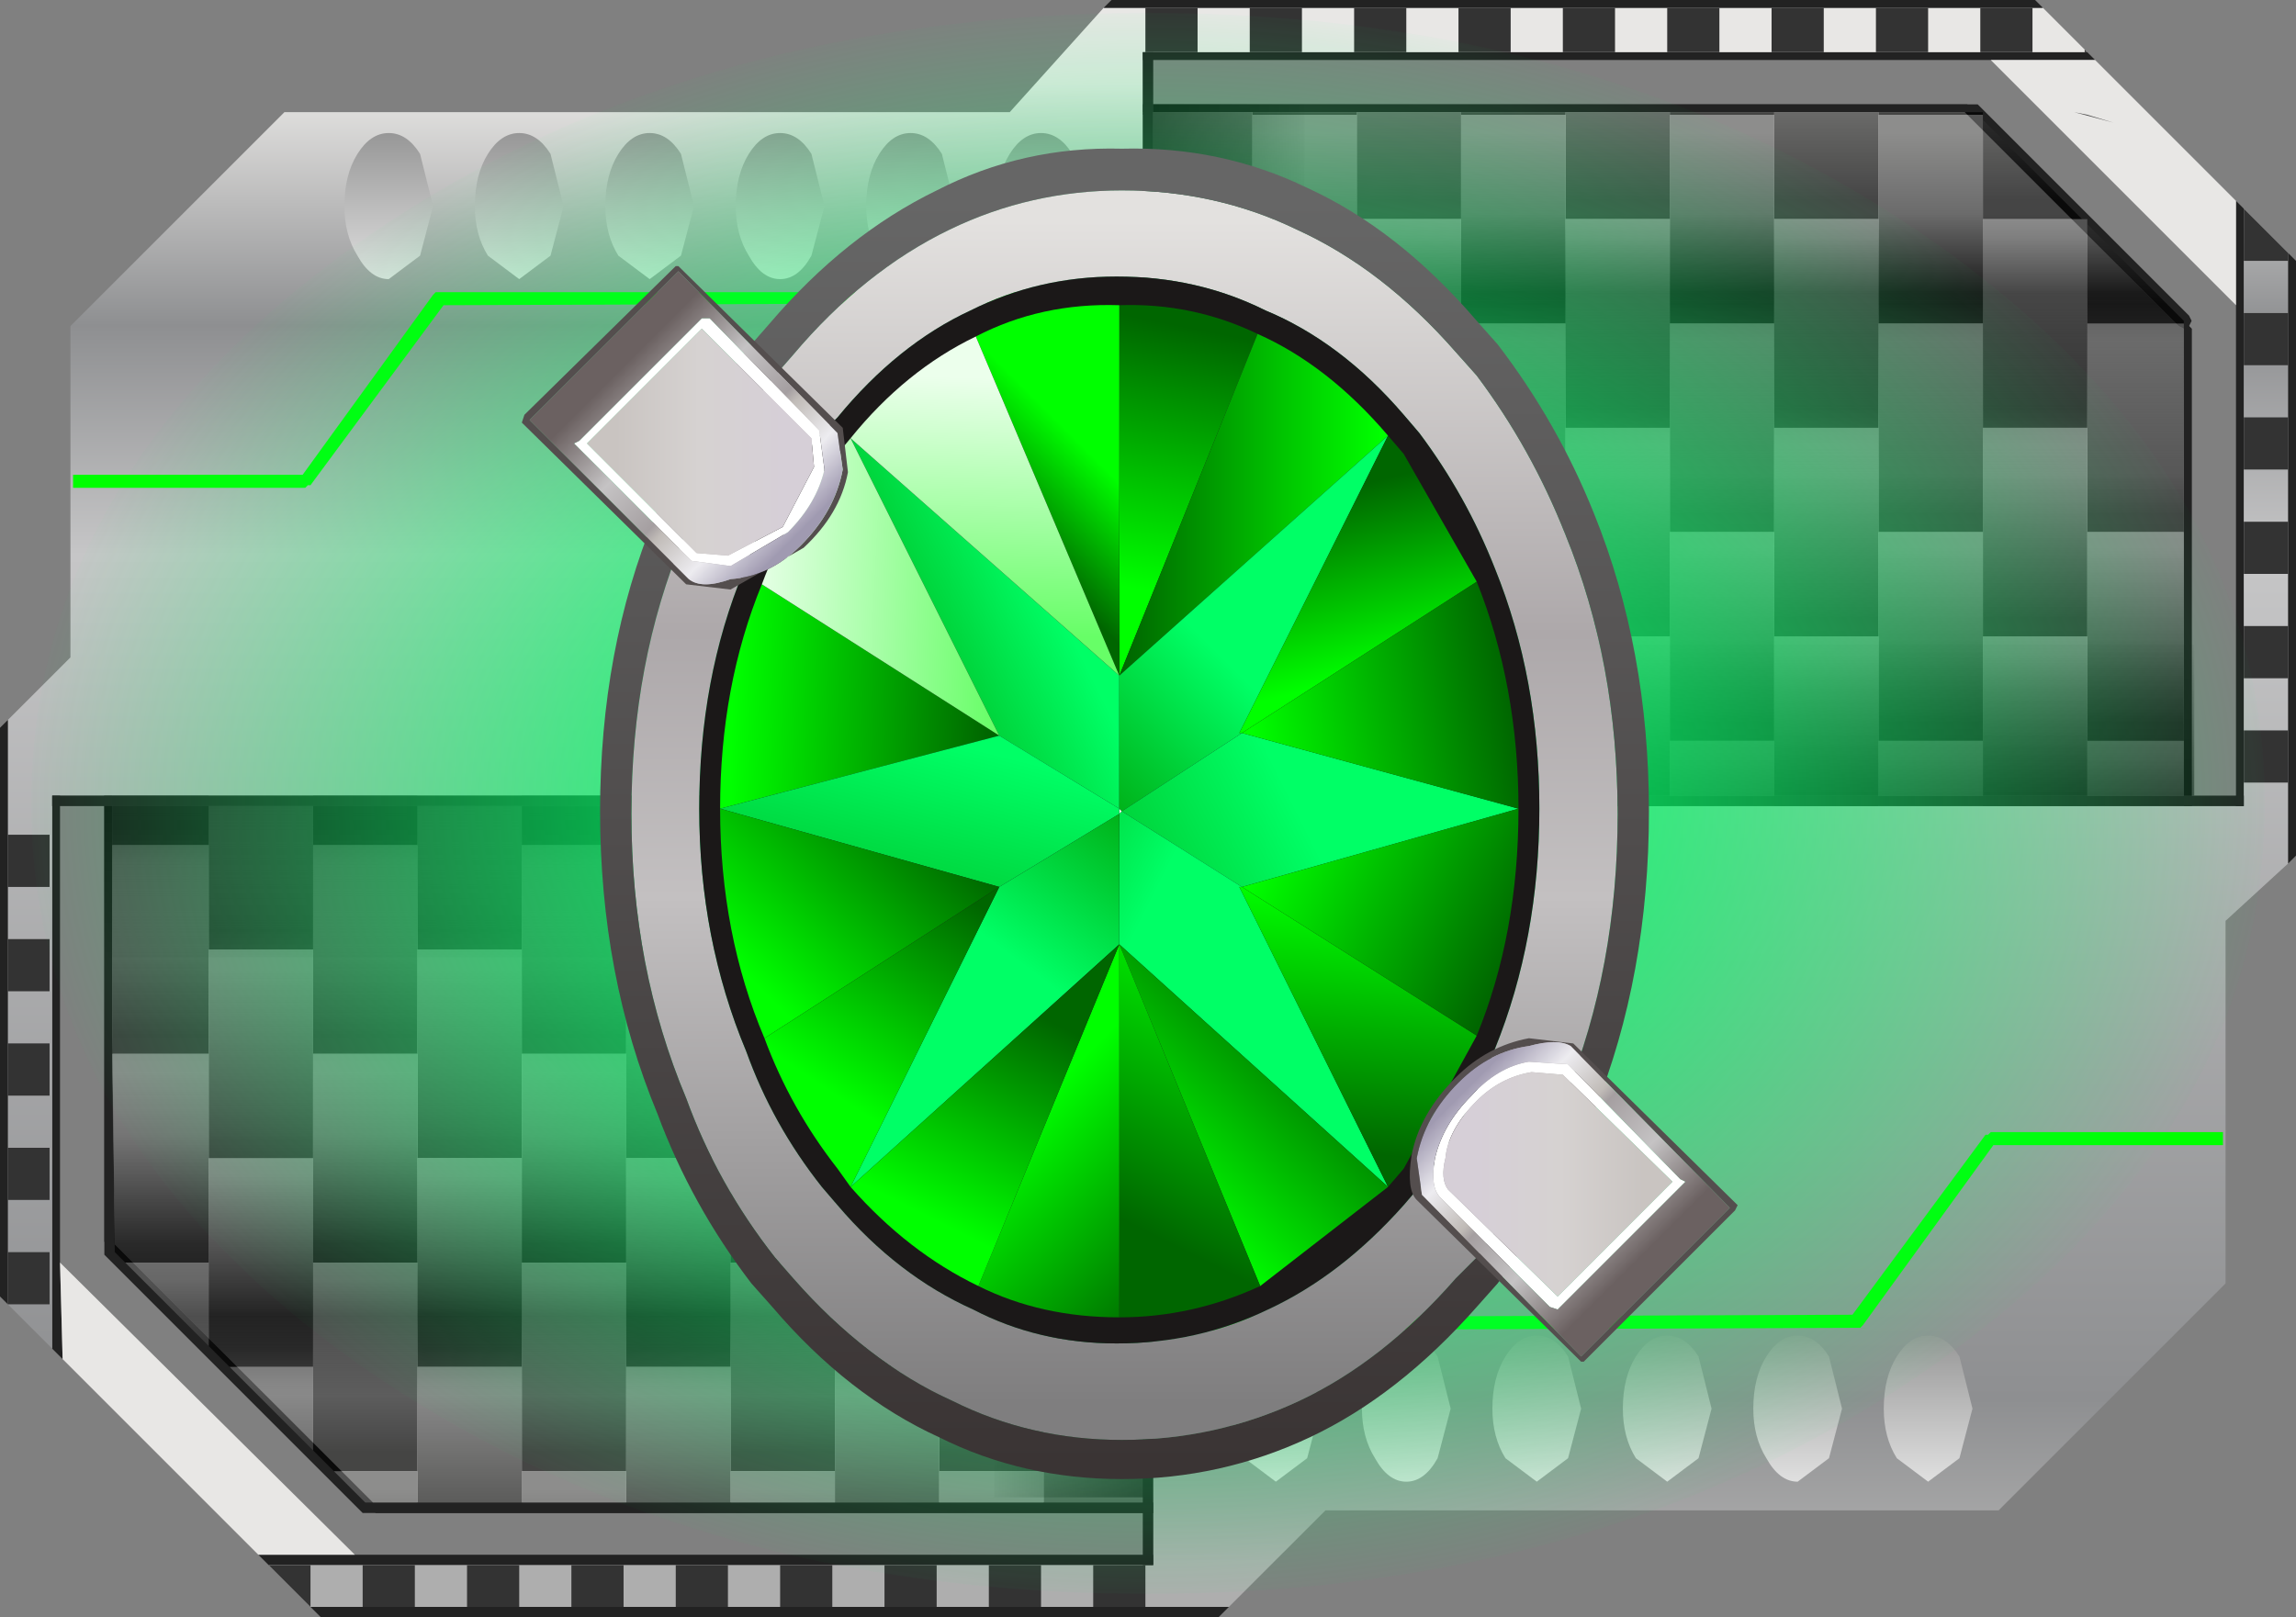 <?xml version="1.0" encoding="UTF-8" standalone="no"?>
<svg xmlns:xlink="http://www.w3.org/1999/xlink" height="31.0px" width="44.0px" xmlns="http://www.w3.org/2000/svg">
  <rect width="100%" height="100%" fill="#808080" stroke="none"/>
  <g transform="matrix(1.0, 0.0, 0.0, 1.0, 0.0, 0.0)">
    <use height="31.0" transform="matrix(1.0, 0.0, 0.0, 1.0, 0.0, 0.0)" width="44.0" xlink:href="#shape0"/>
  </g>
  <defs>
    <g id="shape0" transform="matrix(1.0, 0.0, 0.0, 1.0, 0.0, 0.0)">
      <path d="M42.85 5.85 L42.85 3.85 43.0 4.0 43.0 6.0 43.0 14.8 43.0 15.0 43.0 15.1 43.0 16.3 43.0 16.35 42.85 16.35 42.85 16.3 42.85 15.1 42.85 15.0 42.85 14.8 42.85 7.15 42.85 5.85 M40.15 1.15 L38.15 1.15 20.9 1.15 20.9 1.0 40.0 1.0 40.15 1.15 M41.85 17.4 L41.85 17.3 41.85 16.1 41.85 16.0 41.85 15.8 41.85 6.3 41.75 6.25 37.65 2.15 19.9 2.15 19.9 2.0 37.9 2.0 41.95 6.05 42.0 6.15 41.95 6.25 42.0 6.3 42.0 15.8 42.0 16.0 42.0 16.1 42.0 17.3 42.0 17.4 41.85 17.4 M23.9 28.8 L23.9 29.0 6.95 29.0 2.0 24.05 2.0 23.75 2.0 19.8 2.0 15.2 2.0 14.9 2.0 14.1 2.0 13.7 2.0 13.5 2.0 13.4 2.15 13.4 2.15 13.5 2.15 13.7 2.15 14.1 2.15 14.9 2.15 15.2 2.15 19.8 2.2 23.85 7.15 28.8 23.9 28.8 M1.2 26.05 L1.0 25.85 1.0 24.05 1.0 19.8 1.0 16.2 1.0 15.9 1.0 15.1 1.0 14.7 1.0 14.5 1.0 14.4 1.0 14.35 1.15 14.35 1.15 14.4 1.15 14.5 1.15 14.7 1.15 15.1 1.15 15.9 1.15 16.2 1.15 19.8 1.15 24.2 1.2 26.05 M6.8 29.8 L22.85 29.8 22.85 30.0 5.15 30.0 4.95 29.8 6.8 29.8" fill="#222222" fill-rule="evenodd" stroke="none"/>
      <path d="M19.9 2.15 L37.65 2.15 41.75 6.25 41.85 6.3 41.85 15.8 41.85 16.0 41.85 16.1 41.85 17.3 41.85 17.4 23.9 17.4 19.9 17.4 19.9 13.4 19.9 2.15" fill="url(#gradient0)" fill-rule="evenodd" stroke="none"/>
      <path d="M19.9 13.4 L19.9 17.4 23.9 17.4 23.9 28.8 7.15 28.8 2.2 23.85 2.15 19.8 2.15 15.2 2.15 14.9 2.15 14.1 2.15 13.7 2.15 13.5 2.15 13.4 19.9 13.4" fill="url(#gradient1)" fill-rule="evenodd" stroke="none"/>
      <path d="M42.85 3.85 L42.85 5.85 38.15 1.15 40.15 1.15 42.85 3.85 M1.2 26.05 L1.15 24.2 6.8 29.8 4.95 29.8 1.2 26.05" fill="#e8e7e5" fill-rule="evenodd" stroke="none"/>
      <path d="M41.85 6.15 L42.0 6.3 42.0 15.8 42.0 16.0 42.0 16.1 42.0 17.3 42.0 17.4 41.85 17.4 41.85 17.3 41.85 16.1 41.85 16.0 41.85 15.8 41.85 14.2 41.85 10.2 41.85 7.8 41.85 6.3 41.85 6.2 41.85 6.15 M23.9 28.8 L23.9 29.0 7.2 29.0 7.0 28.8 8.0 28.8 10.0 28.8 12.0 28.8 14.0 28.8 16.0 28.8 18.0 28.8 20.0 28.8 22.0 28.8 23.9 28.8 M2.2 24.0 L2.0 23.8 2.0 15.2 2.0 14.9 2.0 14.1 2.0 13.7 2.0 13.5 2.0 13.4 2.15 13.4 2.15 13.5 2.15 13.7 2.15 14.1 2.15 14.9 2.15 15.2 2.15 16.2 2.15 20.2 2.15 20.3 2.15 20.35 2.15 20.45 2.15 20.5 2.15 20.6 2.2 24.0 M19.9 2.15 L19.9 2.0 37.7 2.0 37.85 2.15 36.0 2.15 34.0 2.15 32.0 2.15 30.0 2.15 28.0 2.15 26.0 2.15 24.0 2.15 22.0 2.15 20.0 2.15 19.9 2.15" fill="#222222" fill-rule="evenodd" stroke="none"/>
      <path d="M41.85 6.2 L41.85 6.3 41.85 7.8 41.85 10.2 40.0 10.2 40.0 8.2 40.0 6.2 41.85 6.2" fill="url(#gradient2)" fill-rule="evenodd" stroke="none"/>
      <path d="M41.85 6.15 L41.85 6.2 40.0 6.2 40.0 4.3 41.85 6.15" fill="url(#gradient3)" fill-rule="evenodd" stroke="none"/>
      <path d="M41.85 14.2 L41.85 15.8 41.85 16.0 41.85 16.1 41.85 17.3 41.85 17.4 40.0 17.4 40.0 16.2 40.0 14.2 41.85 14.2" fill="url(#gradient4)" fill-rule="evenodd" stroke="none"/>
      <path d="M41.85 10.2 L41.85 14.2 40.0 14.2 40.0 12.2 40.0 10.2 41.85 10.2" fill="url(#gradient5)" fill-rule="evenodd" stroke="none"/>
      <path d="M38.0 2.3 L39.9 4.2 38.0 4.2 38.0 2.3" fill="url(#gradient6)" fill-rule="evenodd" stroke="none"/>
      <path d="M39.75 2.15 L40.5 2.35 40.0 2.2 39.75 2.15" fill="url(#gradient7)" fill-rule="evenodd" stroke="none"/>
      <path d="M37.85 2.15 L38.0 2.15 38.0 2.2 36.0 2.2 36.0 2.15 37.85 2.15" fill="url(#gradient8)" fill-rule="evenodd" stroke="none"/>
      <path d="M36.0 2.15 L36.0 2.2 36.0 4.2 34.0 4.2 34.0 2.2 34.0 2.15 36.0 2.15" fill="url(#gradient9)" fill-rule="evenodd" stroke="none"/>
      <path d="M39.9 4.2 L40.0 4.2 40.0 4.3 40.0 6.2 40.0 8.2 38.0 8.2 38.0 6.2 38.0 4.2 39.9 4.2" fill="url(#gradient10)" fill-rule="evenodd" stroke="none"/>
      <path d="M38.0 2.2 L38.0 2.3 38.0 4.2 38.0 6.2 36.0 6.2 36.0 4.2 36.0 2.2 38.0 2.2" fill="url(#gradient11)" fill-rule="evenodd" stroke="none"/>
      <path d="M34.0 2.15 L34.0 2.2 32.0 2.2 32.0 2.15 34.0 2.15" fill="url(#gradient12)" fill-rule="evenodd" stroke="none"/>
      <path d="M34.0 2.2 L34.0 4.2 34.0 6.2 32.0 6.2 32.0 4.2 32.0 2.2 34.0 2.2" fill="url(#gradient13)" fill-rule="evenodd" stroke="none"/>
      <path d="M32.0 2.2 L32.0 4.2 30.0 4.2 30.0 2.2 30.0 2.15 32.0 2.15 32.0 2.2" fill="url(#gradient14)" fill-rule="evenodd" stroke="none"/>
      <path d="M32.0 6.2 L34.0 6.2 34.0 8.2 34.0 10.2 32.0 10.2 32.0 8.2 32.0 6.2" fill="url(#gradient15)" fill-rule="evenodd" stroke="none"/>
      <path d="M34.0 8.2 L36.0 8.2 36.0 10.2 36.0 12.2 34.0 12.2 34.0 10.2 34.0 8.2" fill="url(#gradient16)" fill-rule="evenodd" stroke="none"/>
      <path d="M34.0 10.2 L34.0 12.2 34.0 14.2 32.0 14.2 32.0 12.2 32.0 10.2 34.0 10.2" fill="url(#gradient17)" fill-rule="evenodd" stroke="none"/>
      <path d="M32.0 10.2 L32.0 12.2 30.0 12.2 30.0 10.2 30.0 8.2 32.0 8.2 32.0 10.2" fill="url(#gradient18)" fill-rule="evenodd" stroke="none"/>
      <path d="M34.0 4.2 L36.0 4.2 36.0 6.2 36.0 8.2 34.0 8.2 34.0 6.2 34.0 4.2" fill="url(#gradient19)" fill-rule="evenodd" stroke="none"/>
      <path d="M32.0 4.2 L32.0 6.2 32.0 8.2 30.0 8.2 30.0 6.2 30.0 4.2 32.0 4.2" fill="url(#gradient20)" fill-rule="evenodd" stroke="none"/>
      <path d="M38.0 8.2 L40.0 8.2 40.0 10.2 40.0 12.2 38.0 12.2 38.0 10.2 38.0 8.2" fill="url(#gradient21)" fill-rule="evenodd" stroke="none"/>
      <path d="M38.0 6.2 L38.0 8.2 38.0 10.2 36.0 10.2 36.0 8.2 36.0 6.2 38.0 6.2" fill="url(#gradient22)" fill-rule="evenodd" stroke="none"/>
      <path d="M36.0 12.2 L36.0 10.2 38.0 10.2 38.0 12.2 38.0 14.2 36.0 14.2 36.0 12.2" fill="url(#gradient23)" fill-rule="evenodd" stroke="none"/>
      <path d="M38.0 12.2 L40.0 12.2 40.0 14.2 40.0 16.2 38.0 16.2 38.0 14.2 38.0 12.2" fill="url(#gradient24)" fill-rule="evenodd" stroke="none"/>
      <path d="M34.0 12.2 L36.0 12.2 36.0 14.2 36.0 16.2 34.0 16.2 34.0 14.2 34.0 12.2" fill="url(#gradient25)" fill-rule="evenodd" stroke="none"/>
      <path d="M28.0 2.15 L28.0 2.2 28.0 4.2 26.0 4.2 26.0 2.2 26.0 2.15 28.0 2.15" fill="url(#gradient26)" fill-rule="evenodd" stroke="none"/>
      <path d="M30.0 2.15 L30.0 2.2 28.0 2.2 28.0 2.15 30.0 2.15" fill="url(#gradient27)" fill-rule="evenodd" stroke="none"/>
      <path d="M30.0 2.2 L30.0 4.2 30.0 6.2 28.0 6.2 28.0 4.2 28.0 2.2 30.0 2.2" fill="url(#gradient28)" fill-rule="evenodd" stroke="none"/>
      <path d="M26.0 2.15 L26.0 2.2 24.0 2.2 24.0 2.15 26.0 2.15" fill="url(#gradient29)" fill-rule="evenodd" stroke="none"/>
      <path d="M26.0 2.2 L26.0 4.2 26.0 6.2 24.0 6.2 24.0 4.2 24.0 2.2 26.0 2.2" fill="url(#gradient30)" fill-rule="evenodd" stroke="none"/>
      <path d="M26.0 4.2 L28.0 4.2 28.0 6.2 28.0 8.2 26.0 8.2 26.0 6.2 26.0 4.2" fill="url(#gradient31)" fill-rule="evenodd" stroke="none"/>
      <path d="M24.0 2.15 L24.0 2.2 24.0 4.2 22.0 4.2 22.0 2.2 22.0 2.15 24.0 2.15" fill="url(#gradient32)" fill-rule="evenodd" stroke="none"/>
      <path d="M22.0 2.15 L22.0 2.2 20.0 2.2 20.0 2.15 22.0 2.15" fill="url(#gradient33)" fill-rule="evenodd" stroke="none"/>
      <path d="M22.0 2.2 L22.0 4.2 22.0 6.2 20.0 6.2 20.0 4.2 20.0 2.2 22.0 2.2" fill="url(#gradient34)" fill-rule="evenodd" stroke="none"/>
      <path d="M22.0 4.2 L24.0 4.2 24.0 6.2 24.0 8.2 22.0 8.2 22.0 6.2 22.0 4.2" fill="url(#gradient35)" fill-rule="evenodd" stroke="none"/>
      <path d="M24.0 8.2 L24.0 10.2 24.0 12.2 22.0 12.2 22.0 10.2 22.0 8.2 24.0 8.2" fill="url(#gradient36)" fill-rule="evenodd" stroke="none"/>
      <path d="M22.0 10.2 L22.0 12.2 22.0 14.2 20.0 14.2 20.0 12.2 20.0 10.2 22.0 10.2" fill="url(#gradient37)" fill-rule="evenodd" stroke="none"/>
      <path d="M22.0 12.2 L24.0 12.2 24.0 14.2 24.0 16.2 22.0 16.2 22.0 14.2 22.0 12.2" fill="url(#gradient38)" fill-rule="evenodd" stroke="none"/>
      <path d="M24.0 12.2 L24.0 10.2 26.0 10.2 26.0 12.2 26.0 14.2 24.0 14.2 24.0 12.2" fill="url(#gradient39)" fill-rule="evenodd" stroke="none"/>
      <path d="M24.0 6.2 L26.0 6.2 26.0 8.2 26.0 10.2 24.0 10.2 24.0 8.2 24.0 6.2" fill="url(#gradient40)" fill-rule="evenodd" stroke="none"/>
      <path d="M22.0 8.2 L22.0 10.2 20.0 10.2 20.0 8.2 20.0 6.2 22.0 6.2 22.0 8.2" fill="url(#gradient41)" fill-rule="evenodd" stroke="none"/>
      <path d="M30.0 8.2 L30.0 10.2 28.0 10.2 28.0 8.2 28.0 6.2 30.0 6.2 30.0 8.2" fill="url(#gradient42)" fill-rule="evenodd" stroke="none"/>
      <path d="M26.0 10.2 L26.0 8.2 28.0 8.2 28.0 10.2 28.0 12.2 26.0 12.2 26.0 10.2" fill="url(#gradient43)" fill-rule="evenodd" stroke="none"/>
      <path d="M30.0 10.2 L30.0 12.2 30.0 14.2 28.0 14.2 28.0 12.2 28.0 10.2 30.0 10.2" fill="url(#gradient44)" fill-rule="evenodd" stroke="none"/>
      <path d="M28.0 12.2 L28.0 14.2 28.0 16.2 26.0 16.2 26.0 14.2 26.0 12.2 28.0 12.2" fill="url(#gradient45)" fill-rule="evenodd" stroke="none"/>
      <path d="M30.0 17.4 L28.0 17.4 28.0 16.2 28.0 14.2 30.0 14.2 30.0 16.2 30.0 17.4" fill="url(#gradient46)" fill-rule="evenodd" stroke="none"/>
      <path d="M28.0 17.4 L26.0 17.4 26.0 16.2 28.0 16.2 28.0 17.4" fill="url(#gradient47)" fill-rule="evenodd" stroke="none"/>
      <path d="M26.0 17.4 L24.0 17.4 24.0 16.2 24.0 14.2 26.0 14.2 26.0 16.2 26.0 17.4" fill="url(#gradient48)" fill-rule="evenodd" stroke="none"/>
      <path d="M32.0 17.4 L30.0 17.4 30.0 16.2 32.0 16.2 32.0 17.4" fill="url(#gradient49)" fill-rule="evenodd" stroke="none"/>
      <path d="M32.0 12.2 L32.0 14.2 32.0 16.2 30.0 16.2 30.0 14.2 30.0 12.2 32.0 12.2" fill="url(#gradient50)" fill-rule="evenodd" stroke="none"/>
      <path d="M24.0 17.4 L23.9 17.4 23.9 20.2 22.0 20.2 22.0 18.2 22.0 16.2 24.0 16.2 24.0 17.4" fill="url(#gradient51)" fill-rule="evenodd" stroke="none"/>
      <path d="M22.0 16.2 L22.0 18.2 20.0 18.2 20.0 16.2 20.0 14.2 22.0 14.2 22.0 16.2" fill="url(#gradient52)" fill-rule="evenodd" stroke="none"/>
      <path d="M23.9 20.2 L23.9 24.2 22.0 24.2 22.0 22.2 22.0 20.2 23.9 20.2" fill="url(#gradient53)" fill-rule="evenodd" stroke="none"/>
      <path d="M23.9 24.2 L23.9 28.2 22.0 28.2 22.0 26.2 22.0 24.2 23.9 24.2" fill="url(#gradient54)" fill-rule="evenodd" stroke="none"/>
      <path d="M22.0 22.2 L22.0 24.2 22.0 26.2 20.0 26.2 20.0 24.2 20.0 22.2 22.0 22.2" fill="url(#gradient55)" fill-rule="evenodd" stroke="none"/>
      <path d="M22.0 18.2 L22.0 20.2 22.0 22.2 20.0 22.2 20.0 20.2 20.0 18.2 22.0 18.2" fill="url(#gradient56)" fill-rule="evenodd" stroke="none"/>
      <path d="M36.0 17.4 L34.0 17.4 34.0 16.2 36.0 16.2 36.0 17.4" fill="url(#gradient57)" fill-rule="evenodd" stroke="none"/>
      <path d="M38.0 17.4 L36.0 17.4 36.0 16.2 36.0 14.2 38.0 14.2 38.0 16.2 38.0 17.4" fill="url(#gradient58)" fill-rule="evenodd" stroke="none"/>
      <path d="M40.0 17.4 L38.0 17.4 38.0 16.2 40.0 16.2 40.0 17.4" fill="url(#gradient59)" fill-rule="evenodd" stroke="none"/>
      <path d="M34.0 17.4 L32.0 17.4 32.0 16.2 32.0 14.2 34.0 14.2 34.0 16.2 34.0 17.4" fill="url(#gradient60)" fill-rule="evenodd" stroke="none"/>
      <path d="M19.9 4.2 L19.9 2.15 20.0 2.15 20.0 2.2 20.0 4.2 19.9 4.2" fill="url(#gradient61)" fill-rule="evenodd" stroke="none"/>
      <path d="M19.9 8.2 L19.9 4.2 20.0 4.2 20.0 6.2 20.0 8.2 19.9 8.2" fill="url(#gradient62)" fill-rule="evenodd" stroke="none"/>
      <path d="M19.9 12.2 L19.9 8.2 20.0 8.2 20.0 10.2 20.0 12.2 19.9 12.2" fill="url(#gradient63)" fill-rule="evenodd" stroke="none"/>
      <path d="M18.0 13.4 L19.9 13.4 19.9 12.2 20.0 12.2 20.0 14.2 20.0 16.2 18.0 16.2 18.0 14.2 18.0 13.4" fill="url(#gradient64)" fill-rule="evenodd" stroke="none"/>
      <path d="M8.0 13.4 L10.0 13.4 10.0 14.2 8.0 14.2 8.0 13.4" fill="url(#gradient65)" fill-rule="evenodd" stroke="none"/>
      <path d="M8.0 14.2 L10.0 14.2 10.0 16.2 10.0 18.2 8.0 18.2 8.0 16.2 8.0 14.2" fill="url(#gradient66)" fill-rule="evenodd" stroke="none"/>
      <path d="M10.0 13.4 L12.0 13.4 12.0 14.2 12.0 16.2 10.0 16.2 10.0 14.2 10.0 13.4" fill="url(#gradient67)" fill-rule="evenodd" stroke="none"/>
      <path d="M6.0 13.4 L8.0 13.4 8.0 14.2 8.0 16.2 6.0 16.2 6.0 14.2 6.0 13.4" fill="url(#gradient68)" fill-rule="evenodd" stroke="none"/>
      <path d="M4.0 13.4 L6.0 13.4 6.0 14.2 4.0 14.2 4.0 13.4" fill="url(#gradient69)" fill-rule="evenodd" stroke="none"/>
      <path d="M8.0 16.2 L8.0 18.2 8.0 20.2 6.0 20.2 6.0 18.2 6.0 16.2 8.0 16.2" fill="url(#gradient70)" fill-rule="evenodd" stroke="none"/>
      <path d="M6.0 16.2 L6.0 18.2 4.0 18.2 4.0 16.2 4.0 14.2 6.0 14.2 6.0 16.2" fill="url(#gradient71)" fill-rule="evenodd" stroke="none"/>
      <path d="M8.0 18.2 L10.0 18.2 10.0 20.2 10.0 22.2 8.0 22.2 8.0 20.2 8.0 18.2" fill="url(#gradient72)" fill-rule="evenodd" stroke="none"/>
      <path d="M10.0 18.2 L10.0 16.2 12.0 16.2 12.0 18.2 12.0 20.2 10.0 20.2 10.0 18.2" fill="url(#gradient73)" fill-rule="evenodd" stroke="none"/>
      <path d="M2.15 13.4 L4.0 13.4 4.0 14.2 4.0 16.2 2.15 16.2 2.15 15.2 2.15 14.9 2.15 14.1 2.15 13.7 2.15 13.5 2.15 13.4" fill="url(#gradient74)" fill-rule="evenodd" stroke="none"/>
      <path d="M4.0 16.2 L4.0 18.2 4.0 20.2 2.15 20.2 2.15 16.2 4.0 16.2" fill="url(#gradient75)" fill-rule="evenodd" stroke="none"/>
      <path d="M2.4 24.2 L2.2 24.0 2.15 20.6 2.15 20.5 2.15 20.45 2.15 20.35 2.15 20.3 2.15 20.2 4.0 20.2 4.0 22.2 4.0 24.2 2.4 24.2" fill="url(#gradient76)" fill-rule="evenodd" stroke="none"/>
      <path d="M4.4 26.2 L4.0 25.8 4.0 24.2 4.0 22.2 6.0 22.2 6.0 24.2 6.0 26.2 4.4 26.2" fill="url(#gradient77)" fill-rule="evenodd" stroke="none"/>
      <path d="M4.0 25.8 L2.4 24.2 4.0 24.2 4.0 25.8" fill="url(#gradient78)" fill-rule="evenodd" stroke="none"/>
      <path d="M4.0 18.2 L6.0 18.2 6.0 20.2 6.0 22.2 4.0 22.2 4.0 20.2 4.0 18.2" fill="url(#gradient79)" fill-rule="evenodd" stroke="none"/>
      <path d="M6.0 20.2 L8.0 20.2 8.0 22.2 8.0 24.2 6.0 24.2 6.0 22.2 6.0 20.2" fill="url(#gradient80)" fill-rule="evenodd" stroke="none"/>
      <path d="M8.0 24.2 L8.0 22.2 10.0 22.2 10.0 24.2 10.0 26.2 8.0 26.2 8.0 24.2" fill="url(#gradient81)" fill-rule="evenodd" stroke="none"/>
      <path d="M10.0 24.2 L10.0 22.2 10.0 20.2 12.0 20.2 12.0 22.2 12.0 24.2 10.0 24.2" fill="url(#gradient82)" fill-rule="evenodd" stroke="none"/>
      <path d="M6.4 28.2 L6.0 27.8 6.0 26.2 6.0 24.2 8.0 24.2 8.0 26.2 8.0 28.2 6.4 28.2" fill="url(#gradient83)" fill-rule="evenodd" stroke="none"/>
      <path d="M16.0 13.4 L18.0 13.4 18.0 14.2 16.0 14.2 16.0 13.4" fill="url(#gradient84)" fill-rule="evenodd" stroke="none"/>
      <path d="M14.0 13.4 L16.0 13.4 16.0 14.2 16.0 16.2 14.0 16.2 14.0 14.2 14.0 13.4" fill="url(#gradient85)" fill-rule="evenodd" stroke="none"/>
      <path d="M16.0 14.2 L18.0 14.2 18.0 16.2 18.0 18.2 16.0 18.2 16.0 16.2 16.0 14.2" fill="url(#gradient86)" fill-rule="evenodd" stroke="none"/>
      <path d="M16.0 16.2 L16.0 18.2 16.0 20.2 14.0 20.2 14.0 18.2 14.0 16.2 16.0 16.2" fill="url(#gradient87)" fill-rule="evenodd" stroke="none"/>
      <path d="M20.0 16.2 L20.0 18.2 20.0 20.2 18.0 20.2 18.0 18.2 18.0 16.2 20.0 16.2" fill="url(#gradient88)" fill-rule="evenodd" stroke="none"/>
      <path d="M16.0 20.2 L16.0 18.2 18.0 18.2 18.0 20.2 18.0 22.2 16.0 22.2 16.0 20.2" fill="url(#gradient89)" fill-rule="evenodd" stroke="none"/>
      <path d="M12.0 13.4 L14.0 13.4 14.0 14.2 12.0 14.2 12.0 13.4" fill="url(#gradient90)" fill-rule="evenodd" stroke="none"/>
      <path d="M14.0 16.2 L14.0 18.2 12.0 18.2 12.0 16.2 12.0 14.2 14.0 14.2 14.0 16.2" fill="url(#gradient91)" fill-rule="evenodd" stroke="none"/>
      <path d="M12.0 22.2 L12.0 20.2 12.0 18.2 14.0 18.2 14.0 20.2 14.0 22.2 12.0 22.2" fill="url(#gradient92)" fill-rule="evenodd" stroke="none"/>
      <path d="M14.0 20.2 L16.0 20.2 16.0 22.2 16.0 24.2 14.0 24.2 14.0 22.2 14.0 20.2" fill="url(#gradient93)" fill-rule="evenodd" stroke="none"/>
      <path d="M12.0 24.2 L12.0 22.2 14.0 22.2 14.0 24.2 14.0 26.2 12.0 26.2 12.0 24.2" fill="url(#gradient94)" fill-rule="evenodd" stroke="none"/>
      <path d="M20.0 22.2 L20.0 24.2 18.0 24.2 18.0 22.2 18.0 20.2 20.0 20.2 20.0 22.2" fill="url(#gradient95)" fill-rule="evenodd" stroke="none"/>
      <path d="M16.0 24.2 L16.0 22.2 18.0 22.2 18.0 24.2 18.0 26.2 16.0 26.2 16.0 24.2" fill="url(#gradient96)" fill-rule="evenodd" stroke="none"/>
      <path d="M20.0 24.2 L20.0 26.2 20.0 28.2 18.0 28.2 18.0 26.2 18.0 24.2 20.0 24.2" fill="url(#gradient97)" fill-rule="evenodd" stroke="none"/>
      <path d="M16.0 24.2 L16.0 26.2 16.0 28.2 14.0 28.2 14.0 26.2 14.0 24.2 16.0 24.2" fill="url(#gradient98)" fill-rule="evenodd" stroke="none"/>
      <path d="M10.0 24.2 L12.0 24.2 12.0 26.2 12.0 28.2 10.0 28.2 10.0 26.2 10.0 24.2" fill="url(#gradient99)" fill-rule="evenodd" stroke="none"/>
      <path d="M16.0 26.2 L18.0 26.2 18.0 28.2 18.0 28.8 16.0 28.8 16.0 28.2 16.0 26.2" fill="url(#gradient100)" fill-rule="evenodd" stroke="none"/>
      <path d="M16.0 28.2 L16.0 28.8 14.0 28.8 14.0 28.2 16.0 28.2" fill="url(#gradient101)" fill-rule="evenodd" stroke="none"/>
      <path d="M18.0 28.8 L18.0 28.2 20.0 28.2 20.0 28.8 18.0 28.8" fill="url(#gradient102)" fill-rule="evenodd" stroke="none"/>
      <path d="M22.0 26.2 L22.0 28.2 22.0 28.8 20.0 28.8 20.0 28.2 20.0 26.2 22.0 26.2" fill="url(#gradient103)" fill-rule="evenodd" stroke="none"/>
      <path d="M14.0 28.2 L14.0 28.8 12.0 28.8 12.0 28.2 12.0 26.2 14.0 26.2 14.0 28.2" fill="url(#gradient104)" fill-rule="evenodd" stroke="none"/>
      <path d="M12.0 28.2 L12.0 28.8 10.0 28.8 10.0 28.2 12.0 28.2" fill="url(#gradient105)" fill-rule="evenodd" stroke="none"/>
      <path d="M10.0 28.8 L8.0 28.8 8.0 28.2 8.0 26.2 10.0 26.2 10.0 28.2 10.0 28.8" fill="url(#gradient106)" fill-rule="evenodd" stroke="none"/>
      <path d="M6.0 27.8 L4.4 26.2 6.0 26.2 6.0 27.8" fill="url(#gradient107)" fill-rule="evenodd" stroke="none"/>
      <path d="M7.0 28.8 L6.4 28.2 8.0 28.2 8.0 28.8 7.0 28.8" fill="url(#gradient108)" fill-rule="evenodd" stroke="none"/>
      <path d="M23.9 28.2 L23.9 28.8 22.0 28.8 22.0 28.2 23.9 28.2" fill="url(#gradient109)" fill-rule="evenodd" stroke="none"/>
      <path d="M42.05 15.2 L42.05 15.25 28.55 15.25 28.55 12.35 42.05 12.35 42.05 15.2" fill="url(#gradient110)" fill-rule="evenodd" stroke="none"/>
      <path d="M22.15 15.5 L22.1 15.5 22.1 2.0 25.0 2.0 25.0 15.5 22.15 15.5" fill="url(#gradient111)" fill-rule="evenodd" stroke="none"/>
      <path d="M21.9 15.2 L21.95 15.2 21.95 28.7 19.05 28.7 19.05 15.2 21.9 15.2" fill="url(#gradient112)" fill-rule="evenodd" stroke="none"/>
      <path d="M2.0 15.5 L2.0 15.45 15.5 15.45 15.5 18.35 2.0 18.35 2.0 15.5" fill="url(#gradient113)" fill-rule="evenodd" stroke="none"/>
      <path d="M43.85 16.55 L42.65 17.65 42.65 24.6 38.3 28.95 25.4 28.95 23.55 30.8 5.95 30.8 5.15 30.0 21.9 30.0 22.1 30.0 22.1 15.45 43.0 15.45 43.0 15.25 43.0 15.1 43.0 15.0 43.0 14.8 43.0 5.95 43.0 4.0 43.85 4.85 43.85 13.8 43.85 14.0 43.85 14.1 43.85 15.3 43.85 15.4 43.85 15.65 43.85 15.7 43.85 16.55 M1.0 15.45 L1.0 15.9 1.0 16.2 1.0 24.0 1.0 25.85 0.15 25.0 0.15 17.2 0.15 16.9 0.15 16.1 0.15 15.7 0.15 15.5 0.15 15.4 0.15 15.3 0.15 14.1 0.15 13.8 1.35 12.6 1.35 6.25 5.45 2.15 19.35 2.15 21.15 0.15 39.15 0.15 40.0 1.0 22.1 1.0 21.9 1.0 21.9 15.25 1.0 15.25 1.0 15.45" fill="url(#gradient114)" fill-rule="evenodd" stroke="none"/>
      <path d="M43.85 4.85 L44.0 5.0 44.0 13.8 44.0 14.0 44.0 14.1 44.0 15.3 44.0 15.4 44.0 15.65 44.0 15.7 44.0 16.4 43.85 16.55 43.85 15.7 43.85 15.65 43.85 15.4 43.85 15.3 43.85 14.1 43.85 14.0 43.85 13.8 43.85 4.85 M23.55 30.8 L23.35 31.0 6.15 31.0 5.95 30.8 23.55 30.8 M21.9 30.0 L21.9 15.45 1.0 15.45 1.0 15.25 21.9 15.25 21.9 1.0 22.1 1.0 22.1 15.25 43.0 15.25 43.0 15.45 22.1 15.45 22.1 30.0 21.9 30.0 M0.15 25.0 L0.0 24.85 0.0 24.65 0.0 17.2 0.0 16.9 0.0 16.1 0.0 15.7 0.0 15.5 0.0 15.4 0.0 15.3 0.0 14.1 0.0 13.95 0.15 13.8 0.15 14.1 0.15 15.3 0.15 15.4 0.15 15.5 0.15 15.7 0.15 16.1 0.15 16.9 0.15 17.2 0.15 25.0 M21.15 0.15 L21.3 0.0 39.0 0.0 39.15 0.15 21.15 0.15" fill="#222222" fill-rule="evenodd" stroke="none"/>
      <path d="M20.8 3.95 L20.55 4.9 19.95 5.35 19.35 4.9 Q19.1 4.5 19.1 3.95 19.1 3.35 19.35 2.95 19.6 2.55 19.95 2.55 20.3 2.55 20.55 2.95 L20.8 3.95" fill="url(#gradient115)" fill-rule="evenodd" stroke="none"/>
      <path d="M17.45 2.55 Q17.8 2.55 18.05 2.95 L18.3 3.95 18.05 4.9 17.45 5.35 16.85 4.9 Q16.6 4.5 16.6 3.95 16.6 3.35 16.85 2.95 17.1 2.55 17.45 2.55" fill="url(#gradient116)" fill-rule="evenodd" stroke="none"/>
      <path d="M15.55 4.9 Q15.3 5.35 14.95 5.35 14.6 5.35 14.35 4.9 14.1 4.5 14.1 3.95 14.1 3.35 14.35 2.95 14.6 2.55 14.95 2.55 15.3 2.55 15.55 2.95 L15.8 3.95 15.55 4.9" fill="url(#gradient117)" fill-rule="evenodd" stroke="none"/>
      <path d="M12.45 2.55 Q12.8 2.55 13.05 2.95 L13.3 3.95 13.05 4.9 12.45 5.35 11.85 4.9 Q11.6 4.5 11.6 3.95 11.6 3.35 11.85 2.95 12.1 2.55 12.45 2.55" fill="url(#gradient118)" fill-rule="evenodd" stroke="none"/>
      <path d="M10.55 4.9 L9.95 5.35 9.35 4.9 Q9.1 4.5 9.1 3.95 9.1 3.35 9.35 2.95 9.6 2.55 9.95 2.55 10.3 2.55 10.55 2.95 L10.8 3.95 10.55 4.9" fill="url(#gradient119)" fill-rule="evenodd" stroke="none"/>
      <path d="M7.45 2.55 Q7.8 2.55 8.05 2.95 L8.3 3.95 8.05 4.9 7.45 5.35 Q7.1 5.35 6.85 4.9 6.6 4.5 6.6 3.95 6.6 3.35 6.85 2.95 7.1 2.55 7.45 2.55" fill="url(#gradient120)" fill-rule="evenodd" stroke="none"/>
      <path d="M36.35 26.0 Q36.6 25.6 36.95 25.6 37.3 25.6 37.55 26.0 L37.8 27.0 37.55 27.95 36.95 28.4 36.35 27.95 Q36.1 27.55 36.1 27.0 36.1 26.4 36.35 26.0" fill="url(#gradient121)" fill-rule="evenodd" stroke="none"/>
      <path d="M35.3 27.0 L35.05 27.95 34.45 28.4 Q34.1 28.4 33.85 27.95 33.6 27.55 33.6 27.0 33.6 26.4 33.85 26.0 34.1 25.6 34.45 25.6 34.8 25.6 35.05 26.0 L35.3 27.0" fill="url(#gradient122)" fill-rule="evenodd" stroke="none"/>
      <path d="M31.95 25.6 Q32.3 25.6 32.55 26.0 L32.8 27.0 32.55 27.95 31.95 28.4 31.35 27.95 Q31.1 27.55 31.1 27.0 31.1 26.4 31.35 26.0 31.6 25.6 31.95 25.6" fill="url(#gradient123)" fill-rule="evenodd" stroke="none"/>
      <path d="M29.45 25.6 Q29.8 25.6 30.05 26.0 L30.3 27.0 30.05 27.95 29.45 28.4 28.85 27.95 Q28.6 27.55 28.6 27.0 28.6 26.4 28.85 26.0 29.1 25.6 29.45 25.6" fill="url(#gradient124)" fill-rule="evenodd" stroke="none"/>
      <path d="M27.55 26.0 L27.8 27.0 27.55 27.95 Q27.3 28.4 26.95 28.4 26.6 28.4 26.35 27.95 26.1 27.55 26.1 27.0 26.1 26.4 26.35 26.0 26.6 25.6 26.95 25.6 27.3 25.6 27.55 26.0" fill="url(#gradient125)" fill-rule="evenodd" stroke="none"/>
      <path d="M23.85 26.0 Q24.1 25.6 24.45 25.6 24.8 25.6 25.05 26.0 L25.3 27.0 25.05 27.95 24.45 28.4 23.85 27.95 Q23.6 27.55 23.6 27.0 23.6 26.4 23.85 26.0" fill="url(#gradient126)" fill-rule="evenodd" stroke="none"/>
      <path d="M42.6 21.7 L42.6 21.95 38.2 21.95 35.7 25.4 35.65 25.45 22.1 25.5 22.1 25.25 35.5 25.2 38.05 21.75 38.1 21.75 38.15 21.7 42.6 21.7 M21.9 5.6 L21.9 5.8 8.5 5.85 5.95 9.3 5.9 9.3 5.85 9.35 1.4 9.35 1.4 9.1 5.8 9.1 8.3 5.65 8.35 5.6 21.9 5.6" fill="#00ff00" fill-rule="evenodd" stroke="none"/>
      <path d="M43.85 5.0 L43.0 5.0 43.0 4.0 43.85 4.85 43.85 5.0 M43.85 6.0 L43.85 7.0 43.0 7.0 43.0 6.0 43.85 6.0 M43.85 9.0 L43.0 9.0 43.0 8.0 43.85 8.0 43.85 9.0 M43.0 10.0 L43.85 10.0 43.85 11.0 43.0 11.0 43.0 10.0 M43.85 12.0 L43.85 13.0 43.0 13.0 43.0 12.0 43.85 12.0 M43.85 14.1 L43.85 15.0 43.0 15.0 43.0 14.8 43.0 14.0 43.85 14.0 43.85 14.1 M40.0 1.0 L39.95 1.0 39.95 0.95 40.0 1.0 M38.95 1.0 L37.95 1.0 37.95 0.15 38.95 0.15 38.95 1.0 M35.95 0.15 L36.95 0.15 36.95 1.0 35.95 1.0 35.95 0.15 M34.95 0.15 L34.95 1.0 33.95 1.0 33.95 0.15 34.95 0.15 M32.95 1.0 L31.95 1.0 31.95 0.15 32.95 0.15 32.95 1.0 M30.95 1.0 L29.95 1.0 29.95 0.15 30.95 0.15 30.95 1.0 M28.95 1.0 L27.95 1.0 27.95 0.15 28.95 0.15 28.95 1.0 M26.95 1.0 L25.95 1.0 25.95 0.15 26.95 0.15 26.95 1.0 M21.95 0.15 L22.95 0.15 22.95 1.0 21.95 1.0 21.95 0.15 M24.95 1.0 L23.95 1.0 23.95 0.15 24.95 0.15 24.95 1.0 M0.95 18.0 L0.95 19.0 0.15 19.0 0.15 18.0 0.95 18.0 M0.15 16.0 L0.95 16.0 0.95 17.0 0.15 17.0 0.15 16.9 0.15 16.1 0.15 16.0 M0.15 20.0 L0.95 20.0 0.95 21.0 0.15 21.0 0.15 20.0 M0.15 23.0 L0.15 22.0 0.95 22.0 0.95 23.0 0.15 23.0 M0.95 24.0 L0.95 25.0 0.15 25.0 0.15 24.0 0.95 24.0 M15.95 30.8 L14.95 30.8 14.95 30.0 15.95 30.0 15.95 30.8 M6.95 30.8 L6.95 30.0 7.95 30.0 7.95 30.8 6.95 30.8 M5.95 30.8 L5.15 30.0 5.95 30.0 5.95 30.8 M12.95 30.0 L13.95 30.0 13.95 30.8 12.95 30.8 12.95 30.0 M10.95 30.0 L11.95 30.0 11.95 30.8 10.95 30.8 10.95 30.0 M18.95 30.0 L19.95 30.0 19.95 30.8 18.95 30.8 18.95 30.0 M16.95 30.8 L16.95 30.0 17.95 30.0 17.95 30.8 16.95 30.8 M8.95 30.8 L8.95 30.0 9.95 30.0 9.95 30.8 8.95 30.8 M21.95 30.8 L20.95 30.8 20.95 30.0 21.95 30.0 21.95 30.8" fill="#333333" fill-rule="evenodd" stroke="none"/>
      <path d="M37.15 4.7 Q43.4 9.15 43.4 15.4 43.4 21.65 37.15 26.1 30.85 30.55 22.0 30.55 13.1 30.55 6.8 26.1 0.6 21.65 0.6 15.4 0.6 9.15 6.8 4.7 13.1 0.25 22.0 0.25 30.85 0.25 37.15 4.7" fill="url(#gradient127)" fill-rule="evenodd" stroke="none"/>
      <path d="M24.85 4.4 Q26.5 5.15 27.9 6.75 L28.3 7.2 Q29.35 8.6 30.0 10.25 31.0 12.7 31.0 15.6 31.0 18.55 30.0 21.0 29.35 22.65 28.3 24.1 L27.9 24.5 Q26.5 26.1 24.9 26.85 23.3 27.6 21.5 27.6 19.75 27.6 18.25 26.85 16.6 26.1 15.2 24.5 L14.85 24.1 Q13.75 22.7 13.15 21.05 12.1 18.55 12.1 15.6 12.1 12.7 13.1 10.3 13.7 8.6 14.85 7.2 L15.2 6.8 Q16.55 5.2 18.2 4.4 19.75 3.65 21.5 3.65 23.3 3.65 24.85 4.4 M24.25 5.95 Q22.95 5.3 21.4 5.3 19.9 5.3 18.6 5.95 17.2 6.6 16.05 8.0 L15.75 8.3 Q14.75 9.5 14.25 10.95 13.4 13.0 13.4 15.5 13.4 18.0 14.3 20.15 14.8 21.55 15.75 22.75 L16.05 23.1 Q17.2 24.45 18.65 25.1 19.9 25.75 21.4 25.75 22.95 25.75 24.3 25.1 25.7 24.45 26.9 23.1 L27.2 22.75 Q28.1 21.5 28.65 20.1 29.5 18.0 29.5 15.5 29.5 13.0 28.65 10.9 28.1 9.5 27.2 8.3 L26.9 7.95 Q25.7 6.55 24.25 5.95" fill="url(#gradient128)" fill-rule="evenodd" stroke="none"/>
      <path d="M24.85 4.4 Q23.3 3.65 21.5 3.65 19.75 3.65 18.2 4.4 16.55 5.2 15.2 6.8 L14.85 7.2 Q13.7 8.6 13.1 10.3 12.1 12.7 12.1 15.6 12.1 18.55 13.15 21.05 13.75 22.7 14.85 24.1 L15.2 24.5 Q16.6 26.1 18.25 26.85 19.75 27.6 21.5 27.6 23.3 27.6 24.9 26.85 26.5 26.1 27.9 24.5 L28.3 24.1 Q29.35 22.65 30.0 21.0 31.0 18.55 31.0 15.6 31.0 12.7 30.0 10.25 29.35 8.6 28.3 7.2 L27.9 6.75 Q26.5 5.15 24.85 4.4 M25.05 3.6 Q26.8 4.4 28.3 6.15 L28.7 6.6 Q29.85 8.1 30.55 9.85 31.6 12.45 31.6 15.55 31.6 18.7 30.55 21.3 29.85 23.05 28.7 24.6 L28.3 25.05 Q26.8 26.75 25.1 27.55 23.4 28.35 21.5 28.35 19.6 28.35 18.0 27.55 16.25 26.75 14.8 25.05 L14.4 24.6 Q13.25 23.1 12.6 21.35 11.5 18.7 11.5 15.55 11.5 12.45 12.55 9.9 13.2 8.1 14.4 6.6 L14.75 6.2 Q16.2 4.5 17.95 3.65 19.6 2.8 21.5 2.85 23.4 2.8 25.05 3.6" fill="url(#gradient129)" fill-rule="evenodd" stroke="none"/>
      <path d="M24.25 5.95 Q25.7 6.55 26.9 7.95 L27.2 8.3 Q28.1 9.5 28.65 10.9 29.5 13.0 29.5 15.5 29.5 18.0 28.65 20.1 28.1 21.5 27.2 22.75 L26.9 23.1 Q25.7 24.45 24.3 25.1 22.95 25.75 21.4 25.75 19.9 25.75 18.65 25.1 17.2 24.45 16.05 23.1 L15.75 22.75 Q14.8 21.55 14.3 20.15 13.4 18.0 13.4 15.5 13.4 13.0 14.25 10.95 14.75 9.5 15.75 8.3 L16.05 8.0 Q17.2 6.6 18.6 5.95 19.9 5.3 21.4 5.3 22.95 5.3 24.25 5.95" fill="#1b1818" fill-rule="evenodd" stroke="none"/>
      <path d="M21.5 15.55 L21.45 15.6 21.45 15.5 21.5 15.55" fill="#ffffff" fill-rule="evenodd" stroke="none"/>
      <path d="M21.45 5.85 Q22.85 5.8 24.1 6.4 L21.45 12.95 21.45 5.85" fill="url(#gradient130)" fill-rule="evenodd" stroke="none"/>
      <path d="M24.1 6.4 Q25.45 7.0 26.6 8.35 L21.45 12.95 24.1 6.4" fill="url(#gradient131)" fill-rule="evenodd" stroke="none"/>
      <path d="M18.7 6.45 Q19.95 5.8 21.45 5.85 L21.45 12.95 18.7 6.45" fill="url(#gradient132)" fill-rule="evenodd" stroke="none"/>
      <path d="M21.45 12.95 L21.45 15.5 19.15 14.1 16.3 8.4 21.45 12.95" fill="url(#gradient133)" fill-rule="evenodd" stroke="none"/>
      <path d="M21.45 12.95 L26.6 8.35 23.75 14.05 23.8 14.05 21.5 15.55 21.45 15.5 21.45 12.95" fill="url(#gradient134)" fill-rule="evenodd" stroke="none"/>
      <path d="M13.8 15.5 Q13.8 13.15 14.6 11.2 L19.15 14.1 13.8 15.5" fill="url(#gradient135)" fill-rule="evenodd" stroke="none"/>
      <path d="M21.45 15.5 L21.45 15.6 19.15 17.0 13.8 15.5 19.15 14.1 21.45 15.5" fill="url(#gradient136)" fill-rule="evenodd" stroke="none"/>
      <path d="M14.65 19.9 Q13.8 17.9 13.8 15.5 L19.15 17.0 14.65 19.9" fill="url(#gradient137)" fill-rule="evenodd" stroke="none"/>
      <path d="M23.8 17.0 L21.5 15.55 23.8 14.05 29.1 15.5 23.8 17.0" fill="url(#gradient138)" fill-rule="evenodd" stroke="none"/>
      <path d="M21.45 15.6 L21.5 15.55 23.8 17.0 23.75 17.0 26.6 22.75 21.45 18.1 21.45 15.6" fill="url(#gradient139)" fill-rule="evenodd" stroke="none"/>
      <path d="M21.45 15.6 L21.45 18.1 16.3 22.75 19.15 17.0 21.45 15.6" fill="url(#gradient140)" fill-rule="evenodd" stroke="none"/>
      <path d="M16.3 22.75 L16.05 22.4 Q15.15 21.25 14.65 19.9 L19.15 17.0 16.3 22.75" fill="url(#gradient141)" fill-rule="evenodd" stroke="none"/>
      <path d="M26.6 22.75 L24.15 24.65 21.45 18.1 26.6 22.75" fill="url(#gradient142)" fill-rule="evenodd" stroke="none"/>
      <path d="M24.15 24.65 Q22.85 25.25 21.45 25.25 L21.45 18.1 24.15 24.65" fill="url(#gradient143)" fill-rule="evenodd" stroke="none"/>
      <path d="M21.45 25.25 Q19.95 25.25 18.75 24.65 L21.45 18.1 21.45 25.25" fill="url(#gradient144)" fill-rule="evenodd" stroke="none"/>
      <path d="M18.75 24.65 Q17.4 24.0 16.3 22.75 L21.45 18.1 18.75 24.65" fill="url(#gradient145)" fill-rule="evenodd" stroke="none"/>
      <path d="M26.6 8.35 L26.9 8.7 28.3 11.15 23.8 14.05 23.75 14.05 26.6 8.35" fill="url(#gradient146)" fill-rule="evenodd" stroke="none"/>
      <path d="M28.3 11.15 Q29.1 13.15 29.1 15.5 L23.8 14.05 28.3 11.15" fill="url(#gradient147)" fill-rule="evenodd" stroke="none"/>
      <path d="M28.3 19.85 L26.9 22.4 26.6 22.75 23.75 17.0 23.8 17.0 28.3 19.85" fill="url(#gradient148)" fill-rule="evenodd" stroke="none"/>
      <path d="M29.1 15.5 Q29.1 17.9 28.3 19.85 L23.8 17.0 29.1 15.5" fill="url(#gradient149)" fill-rule="evenodd" stroke="none"/>
      <path d="M14.6 11.2 Q15.1 9.85 16.05 8.7 L16.3 8.4 19.15 14.1 14.6 11.2" fill="url(#gradient150)" fill-rule="evenodd" stroke="none"/>
      <path d="M16.3 8.4 Q17.35 7.1 18.7 6.45 L21.45 12.95 16.3 8.4" fill="url(#gradient151)" fill-rule="evenodd" stroke="none"/>
      <path d="M30.15 20.0 L33.3 23.1 33.25 23.2 30.35 26.1 30.3 26.1 27.15 23.0 Q26.95 22.8 27.05 22.15 27.2 21.35 27.9 20.65 28.5 20.05 29.3 19.9 L30.15 20.0 M29.3 20.05 Q28.55 20.15 27.95 20.75 27.3 21.4 27.15 22.2 L27.25 22.9 30.3 26.0 33.15 23.15 30.1 20.05 Q29.85 19.9 29.3 20.05 M13.0 5.1 L16.15 8.2 16.25 9.05 Q16.1 9.85 15.4 10.5 L14.0 11.3 13.15 11.2 10.0 8.1 10.05 7.95 12.95 5.1 13.0 5.1 M14.0 11.1 Q14.75 11.05 15.35 10.45 16.0 9.8 16.15 9.0 L16.05 8.3 13.0 5.2 10.15 8.05 13.2 11.1 Q13.45 11.3 14.0 11.1" fill="#544e4e" fill-rule="evenodd" stroke="none"/>
      <path d="M30.05 20.4 L32.2 22.6 32.3 22.65 32.2 22.75 29.85 25.1 29.7 25.05 27.6 22.95 Q27.4 22.75 27.5 22.2 27.65 21.55 28.2 21.0 28.7 20.45 29.3 20.35 L30.05 20.4 M29.35 20.55 Q28.75 20.65 28.3 21.1 27.75 21.65 27.7 22.2 27.6 22.6 27.75 22.8 L29.85 24.85 32.05 22.65 29.95 20.6 29.35 20.55 M13.6 6.1 L15.7 8.25 15.8 9.0 Q15.65 9.65 15.1 10.2 L14.0 10.85 13.25 10.75 11.1 8.6 11.0 8.5 11.1 8.45 13.45 6.1 13.6 6.1 M13.95 10.65 L15.0 10.1 15.6 8.95 15.55 8.4 13.45 6.3 11.25 8.5 13.35 10.6 13.95 10.65" fill="#ffffff" fill-rule="evenodd" stroke="none"/>
      <path d="M13.6 6.1 L13.45 6.1 11.1 8.45 11.0 8.5 11.1 8.6 13.25 10.75 14.0 10.85 15.1 10.2 Q15.65 9.65 15.8 9.0 L15.7 8.25 13.6 6.1 M14.0 11.1 Q13.45 11.3 13.2 11.1 L10.15 8.05 13.0 5.2 16.05 8.3 16.15 9.0 Q16.0 9.8 15.35 10.45 14.75 11.05 14.0 11.1" fill="url(#gradient152)" fill-rule="evenodd" stroke="none"/>
      <path d="M13.95 10.65 L13.35 10.6 11.25 8.5 13.45 6.3 15.55 8.4 15.6 8.95 15.0 10.1 13.95 10.65" fill="url(#gradient153)" fill-rule="evenodd" stroke="none"/>
      <path d="M29.35 20.55 L29.95 20.6 32.05 22.65 29.85 24.85 27.75 22.8 Q27.6 22.6 27.7 22.2 27.75 21.65 28.3 21.1 28.75 20.65 29.35 20.55" fill="url(#gradient154)" fill-rule="evenodd" stroke="none"/>
      <path d="M29.3 20.05 Q29.85 19.9 30.1 20.05 L33.15 23.15 30.3 26.0 27.25 22.9 27.15 22.2 Q27.3 21.4 27.95 20.75 28.55 20.15 29.3 20.05 M30.05 20.4 L29.3 20.35 Q28.7 20.45 28.2 21.0 27.65 21.55 27.5 22.2 27.4 22.75 27.6 22.95 L29.7 25.05 29.85 25.1 32.2 22.75 32.3 22.65 32.2 22.6 30.05 20.4" fill="url(#gradient155)" fill-rule="evenodd" stroke="none"/>
    </g>
    <linearGradient gradientTransform="matrix(0.0, 0.009, -0.013, 0.0, 30.9, 9.75)" gradientUnits="userSpaceOnUse" id="gradient0" spreadMethod="pad" x1="-819.2" x2="819.2">
      <stop offset="0.0" stop-color="#e8e7e5"/>
      <stop offset="0.118" stop-color="#e6e6e6"/>
      <stop offset="0.22" stop-color="#484848"/>
      <stop offset="0.455" stop-color="#eeeeee"/>
      <stop offset="0.894" stop-color="#8c8c8c"/>
      <stop offset="1.0" stop-color="#444444"/>
    </linearGradient>
    <linearGradient gradientTransform="matrix(0.0, -0.009, 0.013, 0.0, 13.0, 21.1)" gradientUnits="userSpaceOnUse" id="gradient1" spreadMethod="pad" x1="-819.2" x2="819.2">
      <stop offset="0.0" stop-color="#e8e7e5"/>
      <stop offset="0.118" stop-color="#e6e6e6"/>
      <stop offset="0.22" stop-color="#484848"/>
      <stop offset="0.455" stop-color="#eeeeee"/>
      <stop offset="0.894" stop-color="#8c8c8c"/>
      <stop offset="1.0" stop-color="#444444"/>
    </linearGradient>
    <linearGradient gradientTransform="matrix(0.0, 0.002, -0.001, 0.0, 41.0, 8.2)" gradientUnits="userSpaceOnUse" id="gradient2" spreadMethod="pad" x1="-819.2" x2="819.2">
      <stop offset="0.0" stop-color="#666666" stop-opacity="0.702"/>
      <stop offset="1.0" stop-color="#000000" stop-opacity="0.702"/>
    </linearGradient>
    <linearGradient gradientTransform="matrix(0.0, 0.002, -0.001, 0.0, 41.0, 4.2)" gradientUnits="userSpaceOnUse" id="gradient3" spreadMethod="pad" x1="-819.2" x2="819.2">
      <stop offset="0.0" stop-color="#666666" stop-opacity="0.702"/>
      <stop offset="1.0" stop-color="#000000" stop-opacity="0.702"/>
    </linearGradient>
    <linearGradient gradientTransform="matrix(0.0, 0.002, -0.001, 0.0, 41.0, 16.2)" gradientUnits="userSpaceOnUse" id="gradient4" spreadMethod="pad" x1="-819.2" x2="819.2">
      <stop offset="0.0" stop-color="#666666" stop-opacity="0.702"/>
      <stop offset="1.0" stop-color="#000000" stop-opacity="0.702"/>
    </linearGradient>
    <linearGradient gradientTransform="matrix(0.0, 0.002, -0.001, 0.0, 41.0, 12.2)" gradientUnits="userSpaceOnUse" id="gradient5" spreadMethod="pad" x1="-819.2" x2="819.2">
      <stop offset="0.0" stop-color="#666666" stop-opacity="0.702"/>
      <stop offset="1.0" stop-color="#000000" stop-opacity="0.702"/>
    </linearGradient>
    <linearGradient gradientTransform="matrix(0.0, 0.002, -0.001, 0.0, 39.0, 2.2)" gradientUnits="userSpaceOnUse" id="gradient6" spreadMethod="pad" x1="-819.2" x2="819.2">
      <stop offset="0.0" stop-color="#666666" stop-opacity="0.702"/>
      <stop offset="1.0" stop-color="#000000" stop-opacity="0.702"/>
    </linearGradient>
    <linearGradient gradientTransform="matrix(0.013, 0.0, 0.0, 0.009, 30.95, 9.7)" gradientUnits="userSpaceOnUse" id="gradient7" spreadMethod="pad" x1="-819.2" x2="819.2">
      <stop offset="0.0" stop-color="#666666" stop-opacity="0.702"/>
      <stop offset="1.0" stop-color="#000000" stop-opacity="0.702"/>
    </linearGradient>
    <linearGradient gradientTransform="matrix(0.0, 0.002, -0.001, 0.0, 37.0, 0.2)" gradientUnits="userSpaceOnUse" id="gradient8" spreadMethod="pad" x1="-819.2" x2="819.2">
      <stop offset="0.0" stop-color="#666666" stop-opacity="0.702"/>
      <stop offset="1.0" stop-color="#000000" stop-opacity="0.702"/>
    </linearGradient>
    <linearGradient gradientTransform="matrix(0.0, 0.002, -0.001, 0.0, 35.0, 2.2)" gradientUnits="userSpaceOnUse" id="gradient9" spreadMethod="pad" x1="-819.2" x2="819.2">
      <stop offset="0.0" stop-color="#666666" stop-opacity="0.702"/>
      <stop offset="1.0" stop-color="#000000" stop-opacity="0.702"/>
    </linearGradient>
    <linearGradient gradientTransform="matrix(0.0, 0.002, -0.001, 0.0, 39.0, 6.2)" gradientUnits="userSpaceOnUse" id="gradient10" spreadMethod="pad" x1="-819.2" x2="819.2">
      <stop offset="0.0" stop-color="#666666" stop-opacity="0.702"/>
      <stop offset="1.0" stop-color="#000000" stop-opacity="0.702"/>
    </linearGradient>
    <linearGradient gradientTransform="matrix(0.0, 0.002, -0.001, 0.0, 37.0, 4.2)" gradientUnits="userSpaceOnUse" id="gradient11" spreadMethod="pad" x1="-819.2" x2="819.2">
      <stop offset="0.0" stop-color="#666666" stop-opacity="0.702"/>
      <stop offset="1.0" stop-color="#000000" stop-opacity="0.702"/>
    </linearGradient>
    <linearGradient gradientTransform="matrix(0.0, 0.002, -0.001, 0.0, 33.0, 0.2)" gradientUnits="userSpaceOnUse" id="gradient12" spreadMethod="pad" x1="-819.2" x2="819.2">
      <stop offset="0.0" stop-color="#666666" stop-opacity="0.702"/>
      <stop offset="1.0" stop-color="#000000" stop-opacity="0.702"/>
    </linearGradient>
    <linearGradient gradientTransform="matrix(0.0, 0.002, -0.001, 0.0, 33.0, 4.2)" gradientUnits="userSpaceOnUse" id="gradient13" spreadMethod="pad" x1="-819.2" x2="819.2">
      <stop offset="0.0" stop-color="#666666" stop-opacity="0.702"/>
      <stop offset="1.0" stop-color="#000000" stop-opacity="0.702"/>
    </linearGradient>
    <linearGradient gradientTransform="matrix(0.0, 0.002, -0.001, 0.0, 31.0, 2.2)" gradientUnits="userSpaceOnUse" id="gradient14" spreadMethod="pad" x1="-819.2" x2="819.2">
      <stop offset="0.0" stop-color="#666666" stop-opacity="0.702"/>
      <stop offset="1.0" stop-color="#000000" stop-opacity="0.702"/>
    </linearGradient>
    <linearGradient gradientTransform="matrix(0.0, 0.002, -0.001, 0.0, 33.0, 8.2)" gradientUnits="userSpaceOnUse" id="gradient15" spreadMethod="pad" x1="-819.2" x2="819.2">
      <stop offset="0.0" stop-color="#666666" stop-opacity="0.702"/>
      <stop offset="1.0" stop-color="#000000" stop-opacity="0.702"/>
    </linearGradient>
    <linearGradient gradientTransform="matrix(0.0, 0.002, -0.001, 0.0, 35.0, 10.2)" gradientUnits="userSpaceOnUse" id="gradient16" spreadMethod="pad" x1="-819.2" x2="819.2">
      <stop offset="0.0" stop-color="#666666" stop-opacity="0.702"/>
      <stop offset="1.0" stop-color="#000000" stop-opacity="0.702"/>
    </linearGradient>
    <linearGradient gradientTransform="matrix(0.0, 0.002, -0.001, 0.0, 33.0, 12.2)" gradientUnits="userSpaceOnUse" id="gradient17" spreadMethod="pad" x1="-819.2" x2="819.2">
      <stop offset="0.0" stop-color="#666666" stop-opacity="0.702"/>
      <stop offset="1.0" stop-color="#000000" stop-opacity="0.702"/>
    </linearGradient>
    <linearGradient gradientTransform="matrix(0.0, 0.002, -0.001, 0.0, 31.0, 10.2)" gradientUnits="userSpaceOnUse" id="gradient18" spreadMethod="pad" x1="-819.2" x2="819.2">
      <stop offset="0.0" stop-color="#666666" stop-opacity="0.702"/>
      <stop offset="1.0" stop-color="#000000" stop-opacity="0.702"/>
    </linearGradient>
    <linearGradient gradientTransform="matrix(0.0, 0.002, -0.001, 0.0, 35.0, 6.2)" gradientUnits="userSpaceOnUse" id="gradient19" spreadMethod="pad" x1="-819.2" x2="819.2">
      <stop offset="0.0" stop-color="#666666" stop-opacity="0.702"/>
      <stop offset="1.0" stop-color="#000000" stop-opacity="0.702"/>
    </linearGradient>
    <linearGradient gradientTransform="matrix(0.0, 0.002, -0.001, 0.0, 31.0, 6.2)" gradientUnits="userSpaceOnUse" id="gradient20" spreadMethod="pad" x1="-819.2" x2="819.2">
      <stop offset="0.0" stop-color="#666666" stop-opacity="0.702"/>
      <stop offset="1.0" stop-color="#000000" stop-opacity="0.702"/>
    </linearGradient>
    <linearGradient gradientTransform="matrix(0.0, 0.002, -0.001, 0.0, 39.0, 10.2)" gradientUnits="userSpaceOnUse" id="gradient21" spreadMethod="pad" x1="-819.2" x2="819.2">
      <stop offset="0.0" stop-color="#666666" stop-opacity="0.702"/>
      <stop offset="1.0" stop-color="#000000" stop-opacity="0.702"/>
    </linearGradient>
    <linearGradient gradientTransform="matrix(0.0, 0.002, -0.001, 0.0, 37.0, 8.2)" gradientUnits="userSpaceOnUse" id="gradient22" spreadMethod="pad" x1="-819.2" x2="819.2">
      <stop offset="0.0" stop-color="#666666" stop-opacity="0.702"/>
      <stop offset="1.0" stop-color="#000000" stop-opacity="0.702"/>
    </linearGradient>
    <linearGradient gradientTransform="matrix(0.0, 0.002, -0.001, 0.0, 37.0, 12.2)" gradientUnits="userSpaceOnUse" id="gradient23" spreadMethod="pad" x1="-819.2" x2="819.2">
      <stop offset="0.0" stop-color="#666666" stop-opacity="0.702"/>
      <stop offset="1.0" stop-color="#000000" stop-opacity="0.702"/>
    </linearGradient>
    <linearGradient gradientTransform="matrix(0.0, 0.002, -0.001, 0.0, 39.0, 14.2)" gradientUnits="userSpaceOnUse" id="gradient24" spreadMethod="pad" x1="-819.2" x2="819.2">
      <stop offset="0.0" stop-color="#666666" stop-opacity="0.702"/>
      <stop offset="1.0" stop-color="#000000" stop-opacity="0.702"/>
    </linearGradient>
    <linearGradient gradientTransform="matrix(0.0, 0.002, -0.001, 0.0, 35.0, 14.2)" gradientUnits="userSpaceOnUse" id="gradient25" spreadMethod="pad" x1="-819.2" x2="819.2">
      <stop offset="0.0" stop-color="#666666" stop-opacity="0.702"/>
      <stop offset="1.0" stop-color="#000000" stop-opacity="0.702"/>
    </linearGradient>
    <linearGradient gradientTransform="matrix(0.0, 0.002, -0.001, 0.0, 27.0, 2.2)" gradientUnits="userSpaceOnUse" id="gradient26" spreadMethod="pad" x1="-819.2" x2="819.2">
      <stop offset="0.0" stop-color="#666666" stop-opacity="0.702"/>
      <stop offset="1.0" stop-color="#000000" stop-opacity="0.702"/>
    </linearGradient>
    <linearGradient gradientTransform="matrix(0.0, 0.002, -0.001, 0.0, 29.0, 0.2)" gradientUnits="userSpaceOnUse" id="gradient27" spreadMethod="pad" x1="-819.2" x2="819.2">
      <stop offset="0.0" stop-color="#666666" stop-opacity="0.702"/>
      <stop offset="1.0" stop-color="#000000" stop-opacity="0.702"/>
    </linearGradient>
    <linearGradient gradientTransform="matrix(0.0, 0.002, -0.001, 0.0, 29.0, 4.2)" gradientUnits="userSpaceOnUse" id="gradient28" spreadMethod="pad" x1="-819.2" x2="819.2">
      <stop offset="0.0" stop-color="#666666" stop-opacity="0.702"/>
      <stop offset="1.0" stop-color="#000000" stop-opacity="0.702"/>
    </linearGradient>
    <linearGradient gradientTransform="matrix(0.0, 0.002, -0.001, 0.0, 25.0, 0.2)" gradientUnits="userSpaceOnUse" id="gradient29" spreadMethod="pad" x1="-819.2" x2="819.2">
      <stop offset="0.0" stop-color="#666666" stop-opacity="0.702"/>
      <stop offset="1.0" stop-color="#000000" stop-opacity="0.702"/>
    </linearGradient>
    <linearGradient gradientTransform="matrix(0.0, 0.002, -0.001, 0.0, 25.0, 4.2)" gradientUnits="userSpaceOnUse" id="gradient30" spreadMethod="pad" x1="-819.2" x2="819.2">
      <stop offset="0.0" stop-color="#666666" stop-opacity="0.702"/>
      <stop offset="1.0" stop-color="#000000" stop-opacity="0.702"/>
    </linearGradient>
    <linearGradient gradientTransform="matrix(0.0, 0.002, -0.001, 0.0, 27.0, 6.2)" gradientUnits="userSpaceOnUse" id="gradient31" spreadMethod="pad" x1="-819.2" x2="819.2">
      <stop offset="0.0" stop-color="#666666" stop-opacity="0.702"/>
      <stop offset="1.0" stop-color="#000000" stop-opacity="0.702"/>
    </linearGradient>
    <linearGradient gradientTransform="matrix(0.0, 0.002, -0.001, 0.0, 23.0, 2.2)" gradientUnits="userSpaceOnUse" id="gradient32" spreadMethod="pad" x1="-819.2" x2="819.2">
      <stop offset="0.0" stop-color="#666666" stop-opacity="0.702"/>
      <stop offset="1.0" stop-color="#000000" stop-opacity="0.702"/>
    </linearGradient>
    <linearGradient gradientTransform="matrix(0.0, 0.002, -0.001, 0.0, 21.0, 0.2)" gradientUnits="userSpaceOnUse" id="gradient33" spreadMethod="pad" x1="-819.2" x2="819.2">
      <stop offset="0.0" stop-color="#666666" stop-opacity="0.702"/>
      <stop offset="1.0" stop-color="#000000" stop-opacity="0.702"/>
    </linearGradient>
    <linearGradient gradientTransform="matrix(0.0, 0.002, -0.001, 0.0, 21.0, 4.2)" gradientUnits="userSpaceOnUse" id="gradient34" spreadMethod="pad" x1="-819.2" x2="819.2">
      <stop offset="0.0" stop-color="#666666" stop-opacity="0.702"/>
      <stop offset="1.0" stop-color="#000000" stop-opacity="0.702"/>
    </linearGradient>
    <linearGradient gradientTransform="matrix(0.0, 0.002, -0.001, 0.0, 23.0, 6.2)" gradientUnits="userSpaceOnUse" id="gradient35" spreadMethod="pad" x1="-819.2" x2="819.2">
      <stop offset="0.0" stop-color="#666666" stop-opacity="0.702"/>
      <stop offset="1.0" stop-color="#000000" stop-opacity="0.702"/>
    </linearGradient>
    <linearGradient gradientTransform="matrix(0.0, 0.002, -0.001, 0.0, 23.0, 10.2)" gradientUnits="userSpaceOnUse" id="gradient36" spreadMethod="pad" x1="-819.2" x2="819.2">
      <stop offset="0.0" stop-color="#666666" stop-opacity="0.702"/>
      <stop offset="1.0" stop-color="#000000" stop-opacity="0.702"/>
    </linearGradient>
    <linearGradient gradientTransform="matrix(0.0, 0.002, -0.001, 0.0, 21.0, 12.2)" gradientUnits="userSpaceOnUse" id="gradient37" spreadMethod="pad" x1="-819.2" x2="819.2">
      <stop offset="0.0" stop-color="#666666" stop-opacity="0.702"/>
      <stop offset="1.0" stop-color="#000000" stop-opacity="0.702"/>
    </linearGradient>
    <linearGradient gradientTransform="matrix(0.0, 0.002, -0.001, 0.0, 23.0, 14.2)" gradientUnits="userSpaceOnUse" id="gradient38" spreadMethod="pad" x1="-819.2" x2="819.2">
      <stop offset="0.0" stop-color="#666666" stop-opacity="0.702"/>
      <stop offset="1.0" stop-color="#000000" stop-opacity="0.702"/>
    </linearGradient>
    <linearGradient gradientTransform="matrix(0.0, 0.002, -0.001, 0.0, 25.0, 12.2)" gradientUnits="userSpaceOnUse" id="gradient39" spreadMethod="pad" x1="-819.2" x2="819.2">
      <stop offset="0.0" stop-color="#666666" stop-opacity="0.702"/>
      <stop offset="1.0" stop-color="#000000" stop-opacity="0.702"/>
    </linearGradient>
    <linearGradient gradientTransform="matrix(0.0, 0.002, -0.001, 0.0, 25.0, 8.2)" gradientUnits="userSpaceOnUse" id="gradient40" spreadMethod="pad" x1="-819.2" x2="819.2">
      <stop offset="0.0" stop-color="#666666" stop-opacity="0.702"/>
      <stop offset="1.0" stop-color="#000000" stop-opacity="0.702"/>
    </linearGradient>
    <linearGradient gradientTransform="matrix(0.0, 0.002, -0.001, 0.0, 21.0, 8.2)" gradientUnits="userSpaceOnUse" id="gradient41" spreadMethod="pad" x1="-819.2" x2="819.2">
      <stop offset="0.0" stop-color="#666666" stop-opacity="0.702"/>
      <stop offset="1.0" stop-color="#000000" stop-opacity="0.702"/>
    </linearGradient>
    <linearGradient gradientTransform="matrix(0.0, 0.002, -0.001, 0.0, 29.0, 8.2)" gradientUnits="userSpaceOnUse" id="gradient42" spreadMethod="pad" x1="-819.2" x2="819.2">
      <stop offset="0.0" stop-color="#666666" stop-opacity="0.702"/>
      <stop offset="1.0" stop-color="#000000" stop-opacity="0.702"/>
    </linearGradient>
    <linearGradient gradientTransform="matrix(0.0, 0.002, -0.001, 0.0, 27.0, 10.2)" gradientUnits="userSpaceOnUse" id="gradient43" spreadMethod="pad" x1="-819.2" x2="819.2">
      <stop offset="0.0" stop-color="#666666" stop-opacity="0.702"/>
      <stop offset="1.0" stop-color="#000000" stop-opacity="0.702"/>
    </linearGradient>
    <linearGradient gradientTransform="matrix(0.0, 0.002, -0.001, 0.0, 29.0, 12.2)" gradientUnits="userSpaceOnUse" id="gradient44" spreadMethod="pad" x1="-819.2" x2="819.2">
      <stop offset="0.0" stop-color="#666666" stop-opacity="0.702"/>
      <stop offset="1.0" stop-color="#000000" stop-opacity="0.702"/>
    </linearGradient>
    <linearGradient gradientTransform="matrix(0.0, 0.002, -0.001, 0.0, 27.0, 14.2)" gradientUnits="userSpaceOnUse" id="gradient45" spreadMethod="pad" x1="-819.2" x2="819.2">
      <stop offset="0.0" stop-color="#666666" stop-opacity="0.702"/>
      <stop offset="1.0" stop-color="#000000" stop-opacity="0.702"/>
    </linearGradient>
    <linearGradient gradientTransform="matrix(0.0, 0.002, -0.001, 0.0, 29.0, 16.2)" gradientUnits="userSpaceOnUse" id="gradient46" spreadMethod="pad" x1="-819.2" x2="819.2">
      <stop offset="0.0" stop-color="#666666" stop-opacity="0.702"/>
      <stop offset="1.0" stop-color="#000000" stop-opacity="0.702"/>
    </linearGradient>
    <linearGradient gradientTransform="matrix(0.0, 0.002, -0.001, 0.0, 27.0, 18.2)" gradientUnits="userSpaceOnUse" id="gradient47" spreadMethod="pad" x1="-819.2" x2="819.2">
      <stop offset="0.0" stop-color="#666666" stop-opacity="0.702"/>
      <stop offset="1.0" stop-color="#000000" stop-opacity="0.702"/>
    </linearGradient>
    <linearGradient gradientTransform="matrix(0.0, 0.002, -0.001, 0.0, 25.0, 16.2)" gradientUnits="userSpaceOnUse" id="gradient48" spreadMethod="pad" x1="-819.2" x2="819.2">
      <stop offset="0.0" stop-color="#666666" stop-opacity="0.702"/>
      <stop offset="1.0" stop-color="#000000" stop-opacity="0.702"/>
    </linearGradient>
    <linearGradient gradientTransform="matrix(0.0, 0.002, -0.001, 0.0, 31.0, 18.2)" gradientUnits="userSpaceOnUse" id="gradient49" spreadMethod="pad" x1="-819.2" x2="819.2">
      <stop offset="0.0" stop-color="#666666" stop-opacity="0.702"/>
      <stop offset="1.0" stop-color="#000000" stop-opacity="0.702"/>
    </linearGradient>
    <linearGradient gradientTransform="matrix(0.0, 0.002, -0.001, 0.0, 31.0, 14.2)" gradientUnits="userSpaceOnUse" id="gradient50" spreadMethod="pad" x1="-819.2" x2="819.2">
      <stop offset="0.0" stop-color="#666666" stop-opacity="0.702"/>
      <stop offset="1.0" stop-color="#000000" stop-opacity="0.702"/>
    </linearGradient>
    <linearGradient gradientTransform="matrix(0.0, 0.002, -0.001, 0.0, 23.0, 18.2)" gradientUnits="userSpaceOnUse" id="gradient51" spreadMethod="pad" x1="-819.2" x2="819.2">
      <stop offset="0.0" stop-color="#666666" stop-opacity="0.702"/>
      <stop offset="1.0" stop-color="#000000" stop-opacity="0.702"/>
    </linearGradient>
    <linearGradient gradientTransform="matrix(0.0, 0.002, -0.001, 0.0, 21.0, 16.2)" gradientUnits="userSpaceOnUse" id="gradient52" spreadMethod="pad" x1="-819.2" x2="819.2">
      <stop offset="0.0" stop-color="#666666" stop-opacity="0.702"/>
      <stop offset="1.0" stop-color="#000000" stop-opacity="0.702"/>
    </linearGradient>
    <linearGradient gradientTransform="matrix(0.0, 0.002, -0.001, 0.0, 23.0, 22.2)" gradientUnits="userSpaceOnUse" id="gradient53" spreadMethod="pad" x1="-819.2" x2="819.2">
      <stop offset="0.0" stop-color="#666666" stop-opacity="0.702"/>
      <stop offset="1.0" stop-color="#000000" stop-opacity="0.702"/>
    </linearGradient>
    <linearGradient gradientTransform="matrix(0.0, 0.002, -0.001, 0.0, 23.0, 26.2)" gradientUnits="userSpaceOnUse" id="gradient54" spreadMethod="pad" x1="-819.2" x2="819.2">
      <stop offset="0.0" stop-color="#666666" stop-opacity="0.702"/>
      <stop offset="1.0" stop-color="#000000" stop-opacity="0.702"/>
    </linearGradient>
    <linearGradient gradientTransform="matrix(0.0, 0.002, -0.001, 0.0, 21.0, 24.2)" gradientUnits="userSpaceOnUse" id="gradient55" spreadMethod="pad" x1="-819.2" x2="819.2">
      <stop offset="0.0" stop-color="#666666" stop-opacity="0.702"/>
      <stop offset="1.0" stop-color="#000000" stop-opacity="0.702"/>
    </linearGradient>
    <linearGradient gradientTransform="matrix(0.0, 0.002, -0.001, 0.0, 21.0, 20.2)" gradientUnits="userSpaceOnUse" id="gradient56" spreadMethod="pad" x1="-819.2" x2="819.2">
      <stop offset="0.0" stop-color="#666666" stop-opacity="0.702"/>
      <stop offset="1.0" stop-color="#000000" stop-opacity="0.702"/>
    </linearGradient>
    <linearGradient gradientTransform="matrix(0.0, 0.002, -0.001, 0.0, 35.0, 18.2)" gradientUnits="userSpaceOnUse" id="gradient57" spreadMethod="pad" x1="-819.2" x2="819.2">
      <stop offset="0.0" stop-color="#666666" stop-opacity="0.702"/>
      <stop offset="1.0" stop-color="#000000" stop-opacity="0.702"/>
    </linearGradient>
    <linearGradient gradientTransform="matrix(0.0, 0.002, -0.001, 0.0, 37.0, 16.2)" gradientUnits="userSpaceOnUse" id="gradient58" spreadMethod="pad" x1="-819.2" x2="819.2">
      <stop offset="0.0" stop-color="#666666" stop-opacity="0.702"/>
      <stop offset="1.0" stop-color="#000000" stop-opacity="0.702"/>
    </linearGradient>
    <linearGradient gradientTransform="matrix(0.0, 0.002, -0.001, 0.0, 39.0, 18.2)" gradientUnits="userSpaceOnUse" id="gradient59" spreadMethod="pad" x1="-819.2" x2="819.2">
      <stop offset="0.0" stop-color="#666666" stop-opacity="0.702"/>
      <stop offset="1.0" stop-color="#000000" stop-opacity="0.702"/>
    </linearGradient>
    <linearGradient gradientTransform="matrix(0.0, 0.002, -0.001, 0.0, 33.0, 16.2)" gradientUnits="userSpaceOnUse" id="gradient60" spreadMethod="pad" x1="-819.2" x2="819.2">
      <stop offset="0.0" stop-color="#666666" stop-opacity="0.702"/>
      <stop offset="1.0" stop-color="#000000" stop-opacity="0.702"/>
    </linearGradient>
    <linearGradient gradientTransform="matrix(0.0, 0.002, -0.001, 0.0, 19.0, 2.2)" gradientUnits="userSpaceOnUse" id="gradient61" spreadMethod="pad" x1="-819.2" x2="819.2">
      <stop offset="0.0" stop-color="#666666" stop-opacity="0.702"/>
      <stop offset="1.0" stop-color="#000000" stop-opacity="0.702"/>
    </linearGradient>
    <linearGradient gradientTransform="matrix(0.0, 0.002, -0.001, 0.0, 19.0, 6.2)" gradientUnits="userSpaceOnUse" id="gradient62" spreadMethod="pad" x1="-819.2" x2="819.2">
      <stop offset="0.0" stop-color="#666666" stop-opacity="0.702"/>
      <stop offset="1.0" stop-color="#000000" stop-opacity="0.702"/>
    </linearGradient>
    <linearGradient gradientTransform="matrix(0.0, 0.002, -0.001, 0.0, 19.0, 10.2)" gradientUnits="userSpaceOnUse" id="gradient63" spreadMethod="pad" x1="-819.2" x2="819.2">
      <stop offset="0.0" stop-color="#666666" stop-opacity="0.702"/>
      <stop offset="1.0" stop-color="#000000" stop-opacity="0.702"/>
    </linearGradient>
    <linearGradient gradientTransform="matrix(0.0, 0.002, -0.001, 0.0, 19.0, 14.2)" gradientUnits="userSpaceOnUse" id="gradient64" spreadMethod="pad" x1="-819.2" x2="819.2">
      <stop offset="0.0" stop-color="#666666" stop-opacity="0.702"/>
      <stop offset="1.0" stop-color="#000000" stop-opacity="0.702"/>
    </linearGradient>
    <linearGradient gradientTransform="matrix(0.0, 0.002, -0.001, 0.0, 9.0, 12.2)" gradientUnits="userSpaceOnUse" id="gradient65" spreadMethod="pad" x1="-819.2" x2="819.2">
      <stop offset="0.0" stop-color="#666666" stop-opacity="0.702"/>
      <stop offset="1.0" stop-color="#000000" stop-opacity="0.702"/>
    </linearGradient>
    <linearGradient gradientTransform="matrix(0.0, 0.002, -0.001, 0.0, 9.0, 16.2)" gradientUnits="userSpaceOnUse" id="gradient66" spreadMethod="pad" x1="-819.2" x2="819.2">
      <stop offset="0.0" stop-color="#666666" stop-opacity="0.702"/>
      <stop offset="1.0" stop-color="#000000" stop-opacity="0.702"/>
    </linearGradient>
    <linearGradient gradientTransform="matrix(0.0, 0.002, -0.001, 0.0, 11.0, 14.2)" gradientUnits="userSpaceOnUse" id="gradient67" spreadMethod="pad" x1="-819.2" x2="819.2">
      <stop offset="0.0" stop-color="#666666" stop-opacity="0.702"/>
      <stop offset="1.0" stop-color="#000000" stop-opacity="0.702"/>
    </linearGradient>
    <linearGradient gradientTransform="matrix(0.0, 0.002, -0.001, 0.0, 7.0, 14.2)" gradientUnits="userSpaceOnUse" id="gradient68" spreadMethod="pad" x1="-819.2" x2="819.2">
      <stop offset="0.0" stop-color="#666666" stop-opacity="0.702"/>
      <stop offset="1.0" stop-color="#000000" stop-opacity="0.702"/>
    </linearGradient>
    <linearGradient gradientTransform="matrix(0.0, 0.002, -0.001, 0.0, 5.0, 12.2)" gradientUnits="userSpaceOnUse" id="gradient69" spreadMethod="pad" x1="-819.2" x2="819.2">
      <stop offset="0.0" stop-color="#666666" stop-opacity="0.702"/>
      <stop offset="1.0" stop-color="#000000" stop-opacity="0.702"/>
    </linearGradient>
    <linearGradient gradientTransform="matrix(0.0, 0.002, -0.001, 0.0, 7.0, 18.2)" gradientUnits="userSpaceOnUse" id="gradient70" spreadMethod="pad" x1="-819.2" x2="819.2">
      <stop offset="0.0" stop-color="#666666" stop-opacity="0.702"/>
      <stop offset="1.0" stop-color="#000000" stop-opacity="0.702"/>
    </linearGradient>
    <linearGradient gradientTransform="matrix(0.0, 0.002, -0.001, 0.0, 5.0, 16.2)" gradientUnits="userSpaceOnUse" id="gradient71" spreadMethod="pad" x1="-819.2" x2="819.2">
      <stop offset="0.0" stop-color="#666666" stop-opacity="0.702"/>
      <stop offset="1.0" stop-color="#000000" stop-opacity="0.702"/>
    </linearGradient>
    <linearGradient gradientTransform="matrix(0.0, 0.002, -0.001, 0.0, 9.0, 20.2)" gradientUnits="userSpaceOnUse" id="gradient72" spreadMethod="pad" x1="-819.2" x2="819.2">
      <stop offset="0.0" stop-color="#666666" stop-opacity="0.702"/>
      <stop offset="1.0" stop-color="#000000" stop-opacity="0.702"/>
    </linearGradient>
    <linearGradient gradientTransform="matrix(0.0, 0.002, -0.001, 0.0, 11.0, 18.2)" gradientUnits="userSpaceOnUse" id="gradient73" spreadMethod="pad" x1="-819.2" x2="819.2">
      <stop offset="0.0" stop-color="#666666" stop-opacity="0.702"/>
      <stop offset="1.0" stop-color="#000000" stop-opacity="0.702"/>
    </linearGradient>
    <linearGradient gradientTransform="matrix(0.0, 0.002, -0.001, 0.0, 3.0, 14.2)" gradientUnits="userSpaceOnUse" id="gradient74" spreadMethod="pad" x1="-819.2" x2="819.2">
      <stop offset="0.0" stop-color="#666666" stop-opacity="0.702"/>
      <stop offset="1.0" stop-color="#000000" stop-opacity="0.702"/>
    </linearGradient>
    <linearGradient gradientTransform="matrix(0.0, 0.002, -0.001, 0.0, 3.0, 18.2)" gradientUnits="userSpaceOnUse" id="gradient75" spreadMethod="pad" x1="-819.2" x2="819.2">
      <stop offset="0.0" stop-color="#666666" stop-opacity="0.702"/>
      <stop offset="1.0" stop-color="#000000" stop-opacity="0.702"/>
    </linearGradient>
    <linearGradient gradientTransform="matrix(0.0, 0.002, -0.001, 0.0, 3.0, 22.2)" gradientUnits="userSpaceOnUse" id="gradient76" spreadMethod="pad" x1="-819.2" x2="819.2">
      <stop offset="0.0" stop-color="#666666" stop-opacity="0.702"/>
      <stop offset="1.0" stop-color="#000000" stop-opacity="0.702"/>
    </linearGradient>
    <linearGradient gradientTransform="matrix(0.0, 0.002, -0.001, 0.0, 5.0, 24.2)" gradientUnits="userSpaceOnUse" id="gradient77" spreadMethod="pad" x1="-819.2" x2="819.2">
      <stop offset="0.0" stop-color="#666666" stop-opacity="0.702"/>
      <stop offset="1.0" stop-color="#000000" stop-opacity="0.702"/>
    </linearGradient>
    <linearGradient gradientTransform="matrix(0.0, 0.002, -0.001, 0.0, 3.0, 26.2)" gradientUnits="userSpaceOnUse" id="gradient78" spreadMethod="pad" x1="-819.2" x2="819.2">
      <stop offset="0.0" stop-color="#666666" stop-opacity="0.702"/>
      <stop offset="1.0" stop-color="#000000" stop-opacity="0.702"/>
    </linearGradient>
    <linearGradient gradientTransform="matrix(0.0, 0.002, -0.001, 0.0, 5.0, 20.2)" gradientUnits="userSpaceOnUse" id="gradient79" spreadMethod="pad" x1="-819.2" x2="819.2">
      <stop offset="0.0" stop-color="#666666" stop-opacity="0.702"/>
      <stop offset="1.0" stop-color="#000000" stop-opacity="0.702"/>
    </linearGradient>
    <linearGradient gradientTransform="matrix(0.0, 0.002, -0.001, 0.0, 7.0, 22.2)" gradientUnits="userSpaceOnUse" id="gradient80" spreadMethod="pad" x1="-819.2" x2="819.2">
      <stop offset="0.0" stop-color="#666666" stop-opacity="0.702"/>
      <stop offset="1.0" stop-color="#000000" stop-opacity="0.702"/>
    </linearGradient>
    <linearGradient gradientTransform="matrix(0.0, 0.002, -0.001, 0.0, 9.0, 24.2)" gradientUnits="userSpaceOnUse" id="gradient81" spreadMethod="pad" x1="-819.2" x2="819.2">
      <stop offset="0.0" stop-color="#666666" stop-opacity="0.702"/>
      <stop offset="1.0" stop-color="#000000" stop-opacity="0.702"/>
    </linearGradient>
    <linearGradient gradientTransform="matrix(0.0, 0.002, -0.001, 0.0, 11.0, 22.2)" gradientUnits="userSpaceOnUse" id="gradient82" spreadMethod="pad" x1="-819.2" x2="819.2">
      <stop offset="0.0" stop-color="#666666" stop-opacity="0.702"/>
      <stop offset="1.0" stop-color="#000000" stop-opacity="0.702"/>
    </linearGradient>
    <linearGradient gradientTransform="matrix(0.0, 0.002, -0.001, 0.0, 7.0, 26.2)" gradientUnits="userSpaceOnUse" id="gradient83" spreadMethod="pad" x1="-819.2" x2="819.2">
      <stop offset="0.0" stop-color="#666666" stop-opacity="0.702"/>
      <stop offset="1.0" stop-color="#000000" stop-opacity="0.702"/>
    </linearGradient>
    <linearGradient gradientTransform="matrix(0.0, 0.002, -0.001, 0.0, 17.0, 12.2)" gradientUnits="userSpaceOnUse" id="gradient84" spreadMethod="pad" x1="-819.2" x2="819.2">
      <stop offset="0.0" stop-color="#666666" stop-opacity="0.702"/>
      <stop offset="1.0" stop-color="#000000" stop-opacity="0.702"/>
    </linearGradient>
    <linearGradient gradientTransform="matrix(0.0, 0.002, -0.001, 0.0, 15.0, 14.2)" gradientUnits="userSpaceOnUse" id="gradient85" spreadMethod="pad" x1="-819.2" x2="819.2">
      <stop offset="0.0" stop-color="#666666" stop-opacity="0.702"/>
      <stop offset="1.0" stop-color="#000000" stop-opacity="0.702"/>
    </linearGradient>
    <linearGradient gradientTransform="matrix(0.0, 0.002, -0.001, 0.0, 17.0, 16.2)" gradientUnits="userSpaceOnUse" id="gradient86" spreadMethod="pad" x1="-819.2" x2="819.2">
      <stop offset="0.0" stop-color="#666666" stop-opacity="0.702"/>
      <stop offset="1.0" stop-color="#000000" stop-opacity="0.702"/>
    </linearGradient>
    <linearGradient gradientTransform="matrix(0.0, 0.002, -0.001, 0.0, 15.0, 18.2)" gradientUnits="userSpaceOnUse" id="gradient87" spreadMethod="pad" x1="-819.2" x2="819.2">
      <stop offset="0.0" stop-color="#666666" stop-opacity="0.702"/>
      <stop offset="1.0" stop-color="#000000" stop-opacity="0.702"/>
    </linearGradient>
    <linearGradient gradientTransform="matrix(0.0, 0.002, -0.001, 0.0, 19.0, 18.2)" gradientUnits="userSpaceOnUse" id="gradient88" spreadMethod="pad" x1="-819.2" x2="819.2">
      <stop offset="0.0" stop-color="#666666" stop-opacity="0.702"/>
      <stop offset="1.0" stop-color="#000000" stop-opacity="0.702"/>
    </linearGradient>
    <linearGradient gradientTransform="matrix(0.0, 0.002, -0.001, 0.0, 17.0, 20.2)" gradientUnits="userSpaceOnUse" id="gradient89" spreadMethod="pad" x1="-819.2" x2="819.2">
      <stop offset="0.0" stop-color="#666666" stop-opacity="0.702"/>
      <stop offset="1.0" stop-color="#000000" stop-opacity="0.702"/>
    </linearGradient>
    <linearGradient gradientTransform="matrix(0.0, 0.002, -0.001, 0.0, 13.0, 12.2)" gradientUnits="userSpaceOnUse" id="gradient90" spreadMethod="pad" x1="-819.2" x2="819.2">
      <stop offset="0.0" stop-color="#666666" stop-opacity="0.702"/>
      <stop offset="1.0" stop-color="#000000" stop-opacity="0.702"/>
    </linearGradient>
    <linearGradient gradientTransform="matrix(0.0, 0.002, -0.001, 0.0, 13.0, 16.2)" gradientUnits="userSpaceOnUse" id="gradient91" spreadMethod="pad" x1="-819.2" x2="819.2">
      <stop offset="0.0" stop-color="#666666" stop-opacity="0.702"/>
      <stop offset="1.0" stop-color="#000000" stop-opacity="0.702"/>
    </linearGradient>
    <linearGradient gradientTransform="matrix(0.0, 0.002, -0.001, 0.0, 13.0, 20.2)" gradientUnits="userSpaceOnUse" id="gradient92" spreadMethod="pad" x1="-819.2" x2="819.2">
      <stop offset="0.0" stop-color="#666666" stop-opacity="0.702"/>
      <stop offset="1.0" stop-color="#000000" stop-opacity="0.702"/>
    </linearGradient>
    <linearGradient gradientTransform="matrix(0.0, 0.002, -0.001, 0.0, 15.0, 22.2)" gradientUnits="userSpaceOnUse" id="gradient93" spreadMethod="pad" x1="-819.2" x2="819.2">
      <stop offset="0.0" stop-color="#666666" stop-opacity="0.702"/>
      <stop offset="1.0" stop-color="#000000" stop-opacity="0.702"/>
    </linearGradient>
    <linearGradient gradientTransform="matrix(0.0, 0.002, -0.001, 0.0, 13.0, 24.2)" gradientUnits="userSpaceOnUse" id="gradient94" spreadMethod="pad" x1="-819.2" x2="819.2">
      <stop offset="0.0" stop-color="#666666" stop-opacity="0.702"/>
      <stop offset="1.0" stop-color="#000000" stop-opacity="0.702"/>
    </linearGradient>
    <linearGradient gradientTransform="matrix(0.0, 0.002, -0.001, 0.0, 19.0, 22.2)" gradientUnits="userSpaceOnUse" id="gradient95" spreadMethod="pad" x1="-819.2" x2="819.2">
      <stop offset="0.0" stop-color="#666666" stop-opacity="0.702"/>
      <stop offset="1.0" stop-color="#000000" stop-opacity="0.702"/>
    </linearGradient>
    <linearGradient gradientTransform="matrix(0.0, 0.002, -0.001, 0.0, 17.0, 24.2)" gradientUnits="userSpaceOnUse" id="gradient96" spreadMethod="pad" x1="-819.2" x2="819.2">
      <stop offset="0.0" stop-color="#666666" stop-opacity="0.702"/>
      <stop offset="1.0" stop-color="#000000" stop-opacity="0.702"/>
    </linearGradient>
    <linearGradient gradientTransform="matrix(0.0, 0.002, -0.001, 0.0, 19.0, 26.2)" gradientUnits="userSpaceOnUse" id="gradient97" spreadMethod="pad" x1="-819.2" x2="819.2">
      <stop offset="0.0" stop-color="#666666" stop-opacity="0.702"/>
      <stop offset="1.0" stop-color="#000000" stop-opacity="0.702"/>
    </linearGradient>
    <linearGradient gradientTransform="matrix(0.0, 0.002, -0.001, 0.0, 15.0, 26.2)" gradientUnits="userSpaceOnUse" id="gradient98" spreadMethod="pad" x1="-819.2" x2="819.2">
      <stop offset="0.0" stop-color="#666666" stop-opacity="0.702"/>
      <stop offset="1.0" stop-color="#000000" stop-opacity="0.702"/>
    </linearGradient>
    <linearGradient gradientTransform="matrix(0.0, 0.002, -0.001, 0.0, 11.0, 26.2)" gradientUnits="userSpaceOnUse" id="gradient99" spreadMethod="pad" x1="-819.2" x2="819.2">
      <stop offset="0.0" stop-color="#666666" stop-opacity="0.702"/>
      <stop offset="1.0" stop-color="#000000" stop-opacity="0.702"/>
    </linearGradient>
    <linearGradient gradientTransform="matrix(0.0, 0.002, -0.001, 0.0, 17.0, 28.2)" gradientUnits="userSpaceOnUse" id="gradient100" spreadMethod="pad" x1="-819.2" x2="819.2">
      <stop offset="0.0" stop-color="#666666" stop-opacity="0.702"/>
      <stop offset="1.0" stop-color="#000000" stop-opacity="0.702"/>
    </linearGradient>
    <linearGradient gradientTransform="matrix(0.0, 0.002, -0.001, 0.0, 15.0, 30.2)" gradientUnits="userSpaceOnUse" id="gradient101" spreadMethod="pad" x1="-819.2" x2="819.2">
      <stop offset="0.0" stop-color="#666666" stop-opacity="0.702"/>
      <stop offset="1.0" stop-color="#000000" stop-opacity="0.702"/>
    </linearGradient>
    <linearGradient gradientTransform="matrix(0.0, 0.002, -0.001, 0.0, 19.0, 30.2)" gradientUnits="userSpaceOnUse" id="gradient102" spreadMethod="pad" x1="-819.2" x2="819.2">
      <stop offset="0.0" stop-color="#666666" stop-opacity="0.702"/>
      <stop offset="1.0" stop-color="#000000" stop-opacity="0.702"/>
    </linearGradient>
    <linearGradient gradientTransform="matrix(0.0, 0.002, -0.001, 0.0, 21.0, 28.2)" gradientUnits="userSpaceOnUse" id="gradient103" spreadMethod="pad" x1="-819.2" x2="819.2">
      <stop offset="0.0" stop-color="#666666" stop-opacity="0.702"/>
      <stop offset="1.0" stop-color="#000000" stop-opacity="0.702"/>
    </linearGradient>
    <linearGradient gradientTransform="matrix(0.0, 0.002, -0.001, 0.0, 13.0, 28.2)" gradientUnits="userSpaceOnUse" id="gradient104" spreadMethod="pad" x1="-819.2" x2="819.2">
      <stop offset="0.0" stop-color="#666666" stop-opacity="0.702"/>
      <stop offset="1.0" stop-color="#000000" stop-opacity="0.702"/>
    </linearGradient>
    <linearGradient gradientTransform="matrix(0.0, 0.002, -0.001, 0.0, 11.0, 30.2)" gradientUnits="userSpaceOnUse" id="gradient105" spreadMethod="pad" x1="-819.2" x2="819.2">
      <stop offset="0.0" stop-color="#666666" stop-opacity="0.702"/>
      <stop offset="1.0" stop-color="#000000" stop-opacity="0.702"/>
    </linearGradient>
    <linearGradient gradientTransform="matrix(0.0, 0.002, -0.001, 0.0, 9.0, 28.2)" gradientUnits="userSpaceOnUse" id="gradient106" spreadMethod="pad" x1="-819.2" x2="819.2">
      <stop offset="0.0" stop-color="#666666" stop-opacity="0.702"/>
      <stop offset="1.0" stop-color="#000000" stop-opacity="0.702"/>
    </linearGradient>
    <linearGradient gradientTransform="matrix(0.0, 0.002, -0.001, 0.0, 5.0, 28.2)" gradientUnits="userSpaceOnUse" id="gradient107" spreadMethod="pad" x1="-819.2" x2="819.2">
      <stop offset="0.0" stop-color="#666666" stop-opacity="0.702"/>
      <stop offset="1.0" stop-color="#000000" stop-opacity="0.702"/>
    </linearGradient>
    <linearGradient gradientTransform="matrix(0.0, 0.002, -0.001, 0.0, 7.0, 30.2)" gradientUnits="userSpaceOnUse" id="gradient108" spreadMethod="pad" x1="-819.2" x2="819.2">
      <stop offset="0.0" stop-color="#666666" stop-opacity="0.702"/>
      <stop offset="1.0" stop-color="#000000" stop-opacity="0.702"/>
    </linearGradient>
    <linearGradient gradientTransform="matrix(0.0, 0.002, -0.001, 0.0, 23.0, 30.2)" gradientUnits="userSpaceOnUse" id="gradient109" spreadMethod="pad" x1="-819.2" x2="819.2">
      <stop offset="0.0" stop-color="#666666" stop-opacity="0.702"/>
      <stop offset="1.0" stop-color="#000000" stop-opacity="0.702"/>
    </linearGradient>
    <linearGradient gradientTransform="matrix(0.0, 0.002, 0.017, 0.0, 42.4, 13.8)" gradientUnits="userSpaceOnUse" id="gradient110" spreadMethod="pad" x1="-819.2" x2="819.2">
      <stop offset="0.0" stop-color="#000000" stop-opacity="0.0"/>
      <stop offset="1.0" stop-color="#000000" stop-opacity="0.502"/>
    </linearGradient>
    <linearGradient gradientTransform="matrix(-0.002, 0.0, 0.0, 0.017, 23.55, 15.85)" gradientUnits="userSpaceOnUse" id="gradient111" spreadMethod="pad" x1="-819.2" x2="819.2">
      <stop offset="0.0" stop-color="#000000" stop-opacity="0.0"/>
      <stop offset="1.0" stop-color="#000000" stop-opacity="0.502"/>
    </linearGradient>
    <linearGradient gradientTransform="matrix(0.002, 0.0, 0.0, -0.017, 20.5, 14.85)" gradientUnits="userSpaceOnUse" id="gradient112" spreadMethod="pad" x1="-819.2" x2="819.2">
      <stop offset="0.0" stop-color="#000000" stop-opacity="0.0"/>
      <stop offset="1.0" stop-color="#000000" stop-opacity="0.502"/>
    </linearGradient>
    <linearGradient gradientTransform="matrix(0.0, -0.002, -0.017, 0.0, 1.65, 16.9)" gradientUnits="userSpaceOnUse" id="gradient113" spreadMethod="pad" x1="-819.2" x2="819.2">
      <stop offset="0.0" stop-color="#000000" stop-opacity="0.0"/>
      <stop offset="1.0" stop-color="#000000" stop-opacity="0.502"/>
    </linearGradient>
    <linearGradient gradientTransform="matrix(0.0, 0.018, -0.027, 0.0, 22.0, 15.2)" gradientUnits="userSpaceOnUse" id="gradient114" spreadMethod="pad" x1="-819.2" x2="819.2">
      <stop offset="0.0" stop-color="#e8e7e5"/>
      <stop offset="0.039" stop-color="#e8e7e5"/>
      <stop offset="0.196" stop-color="#8e8f91"/>
      <stop offset="0.345" stop-color="#c6c6c7"/>
      <stop offset="0.894" stop-color="#8e8f91"/>
      <stop offset="1.0" stop-color="#aeaeae"/>
    </linearGradient>
    <linearGradient gradientTransform="matrix(0.0, -0.002, 0.001, 0.0, 19.95, 3.95)" gradientUnits="userSpaceOnUse" id="gradient115" spreadMethod="pad" x1="-819.2" x2="819.2">
      <stop offset="0.0" stop-color="#e6e6e6"/>
      <stop offset="1.0" stop-color="#919191"/>
    </linearGradient>
    <linearGradient gradientTransform="matrix(0.0, -0.002, 0.001, 0.0, 17.45, 3.95)" gradientUnits="userSpaceOnUse" id="gradient116" spreadMethod="pad" x1="-819.2" x2="819.2">
      <stop offset="0.0" stop-color="#e6e6e6"/>
      <stop offset="1.0" stop-color="#919191"/>
    </linearGradient>
    <linearGradient gradientTransform="matrix(0.0, -0.002, 0.001, 0.0, 14.95, 3.95)" gradientUnits="userSpaceOnUse" id="gradient117" spreadMethod="pad" x1="-819.2" x2="819.2">
      <stop offset="0.0" stop-color="#e6e6e6"/>
      <stop offset="1.0" stop-color="#919191"/>
    </linearGradient>
    <linearGradient gradientTransform="matrix(0.0, -0.002, 0.001, 0.0, 12.45, 3.95)" gradientUnits="userSpaceOnUse" id="gradient118" spreadMethod="pad" x1="-819.2" x2="819.2">
      <stop offset="0.0" stop-color="#e6e6e6"/>
      <stop offset="1.0" stop-color="#919191"/>
    </linearGradient>
    <linearGradient gradientTransform="matrix(0.0, -0.002, 0.001, 0.0, 9.95, 3.95)" gradientUnits="userSpaceOnUse" id="gradient119" spreadMethod="pad" x1="-819.2" x2="819.2">
      <stop offset="0.0" stop-color="#e6e6e6"/>
      <stop offset="1.0" stop-color="#919191"/>
    </linearGradient>
    <linearGradient gradientTransform="matrix(0.0, -0.002, 0.001, 0.0, 7.45, 3.95)" gradientUnits="userSpaceOnUse" id="gradient120" spreadMethod="pad" x1="-819.2" x2="819.2">
      <stop offset="0.0" stop-color="#e6e6e6"/>
      <stop offset="1.0" stop-color="#919191"/>
    </linearGradient>
    <linearGradient gradientTransform="matrix(0.0, -0.002, 0.001, 0.0, 36.95, 27.0)" gradientUnits="userSpaceOnUse" id="gradient121" spreadMethod="pad" x1="-819.2" x2="819.2">
      <stop offset="0.0" stop-color="#e6e6e6"/>
      <stop offset="1.0" stop-color="#919191"/>
    </linearGradient>
    <linearGradient gradientTransform="matrix(0.0, -0.002, 0.001, 0.0, 34.45, 27.0)" gradientUnits="userSpaceOnUse" id="gradient122" spreadMethod="pad" x1="-819.2" x2="819.2">
      <stop offset="0.0" stop-color="#e6e6e6"/>
      <stop offset="1.0" stop-color="#919191"/>
    </linearGradient>
    <linearGradient gradientTransform="matrix(0.0, -0.002, 0.001, 0.0, 31.95, 27.0)" gradientUnits="userSpaceOnUse" id="gradient123" spreadMethod="pad" x1="-819.2" x2="819.2">
      <stop offset="0.0" stop-color="#e6e6e6"/>
      <stop offset="1.0" stop-color="#919191"/>
    </linearGradient>
    <linearGradient gradientTransform="matrix(0.0, -0.002, 0.001, 0.0, 29.45, 27.0)" gradientUnits="userSpaceOnUse" id="gradient124" spreadMethod="pad" x1="-819.2" x2="819.2">
      <stop offset="0.0" stop-color="#e6e6e6"/>
      <stop offset="1.0" stop-color="#919191"/>
    </linearGradient>
    <linearGradient gradientTransform="matrix(0.0, -0.002, 0.001, 0.0, 26.95, 27.0)" gradientUnits="userSpaceOnUse" id="gradient125" spreadMethod="pad" x1="-819.2" x2="819.2">
      <stop offset="0.0" stop-color="#e6e6e6"/>
      <stop offset="1.0" stop-color="#919191"/>
    </linearGradient>
    <linearGradient gradientTransform="matrix(0.0, -0.002, 0.001, 0.0, 24.45, 27.0)" gradientUnits="userSpaceOnUse" id="gradient126" spreadMethod="pad" x1="-819.2" x2="819.2">
      <stop offset="0.0" stop-color="#e6e6e6"/>
      <stop offset="1.0" stop-color="#919191"/>
    </linearGradient>
    <radialGradient cx="0" cy="0" gradientTransform="matrix(0.028, 0.0, 0.0, 0.02, 22.0, 15.4)" gradientUnits="userSpaceOnUse" id="gradient127" r="819.2" spreadMethod="pad">
      <stop offset="0.18" stop-color="#00ff66"/>
      <stop offset="0.945" stop-color="#00ff66" stop-opacity="0.0"/>
    </radialGradient>
    <linearGradient gradientTransform="matrix(0.0, 0.014, -0.011, 0.0, 21.55, 15.7)" gradientUnits="userSpaceOnUse" id="gradient128" spreadMethod="pad" x1="-819.2" x2="819.2">
      <stop offset="0.0" stop-color="#e3e1df"/>
      <stop offset="0.345" stop-color="#ada8aa"/>
      <stop offset="0.565" stop-color="#c3c0c1"/>
      <stop offset="0.988" stop-color="#7f7e7f"/>
    </linearGradient>
    <linearGradient gradientTransform="matrix(0.0, -0.015, 0.012, 0.0, 21.55, 15.8)" gradientUnits="userSpaceOnUse" id="gradient129" spreadMethod="pad" x1="-819.2" x2="819.2">
      <stop offset="0.0" stop-color="#3a3434"/>
      <stop offset="0.988" stop-color="#666666"/>
    </linearGradient>
    <linearGradient gradientTransform="matrix(-9.0E-4, 0.003, -0.005, -0.001, 22.1, 8.75)" gradientUnits="userSpaceOnUse" id="gradient130" spreadMethod="pad" x1="-819.2" x2="819.2">
      <stop offset="0.0" stop-color="#006600"/>
      <stop offset="1.0" stop-color="#00ff00"/>
    </linearGradient>
    <linearGradient gradientTransform="matrix(0.003, 0.0, 0.0, 0.004, 24.0, 9.65)" gradientUnits="userSpaceOnUse" id="gradient131" spreadMethod="pad" x1="-819.2" x2="819.2">
      <stop offset="0.0" stop-color="#006600"/>
      <stop offset="1.0" stop-color="#00ff00"/>
    </linearGradient>
    <linearGradient gradientTransform="matrix(0.001, -9.0E-4, 0.003, 0.003, 20.05, 9.4)" gradientUnits="userSpaceOnUse" id="gradient132" spreadMethod="pad" x1="-819.2" x2="819.2">
      <stop offset="0.0" stop-color="#006600"/>
      <stop offset="1.0" stop-color="#00ff00"/>
    </linearGradient>
    <linearGradient gradientTransform="matrix(0.003, -0.001, 0.002, 0.004, 17.85, 12.55)" gradientUnits="userSpaceOnUse" id="gradient133" spreadMethod="pad" x1="-819.2" x2="819.2">
      <stop offset="0.0" stop-color="#009900"/>
      <stop offset="1.0" stop-color="#00ff66"/>
    </linearGradient>
    <linearGradient gradientTransform="matrix(0.002, -0.002, 0.003, 0.003, 22.0, 14.45)" gradientUnits="userSpaceOnUse" id="gradient134" spreadMethod="pad" x1="-819.2" x2="819.2">
      <stop offset="0.0" stop-color="#009900"/>
      <stop offset="1.0" stop-color="#00ff66"/>
    </linearGradient>
    <linearGradient gradientTransform="matrix(-0.003, -1.0E-4, 1.0E-4, -0.003, 16.5, 13.35)" gradientUnits="userSpaceOnUse" id="gradient135" spreadMethod="pad" x1="-819.2" x2="819.2">
      <stop offset="0.0" stop-color="#006600"/>
      <stop offset="1.0" stop-color="#00ff00"/>
    </linearGradient>
    <linearGradient gradientTransform="matrix(0.001, -0.004, 0.002, 5.0E-4, 15.75, 17.1)" gradientUnits="userSpaceOnUse" id="gradient136" spreadMethod="pad" x1="-819.2" x2="819.2">
      <stop offset="0.0" stop-color="#009900"/>
      <stop offset="1.0" stop-color="#00ff66"/>
    </linearGradient>
    <linearGradient gradientTransform="matrix(-0.002, 0.002, -0.002, -0.002, 16.55, 17.65)" gradientUnits="userSpaceOnUse" id="gradient137" spreadMethod="pad" x1="-819.2" x2="819.2">
      <stop offset="0.0" stop-color="#006600"/>
      <stop offset="1.0" stop-color="#00ff00"/>
    </linearGradient>
    <linearGradient gradientTransform="matrix(0.004, -0.002, 0.001, 0.002, 21.6, 17.2)" gradientUnits="userSpaceOnUse" id="gradient138" spreadMethod="pad" x1="-819.2" x2="819.2">
      <stop offset="0.0" stop-color="#009900"/>
      <stop offset="1.0" stop-color="#00ff66"/>
    </linearGradient>
    <linearGradient gradientTransform="matrix(0.003, 0.001, -0.002, 0.004, 19.95, 15.75)" gradientUnits="userSpaceOnUse" id="gradient139" spreadMethod="pad" x1="-819.2" x2="819.2">
      <stop offset="0.0" stop-color="#009900"/>
      <stop offset="1.0" stop-color="#00ff66"/>
    </linearGradient>
    <linearGradient gradientTransform="matrix(-0.002, 0.002, -0.004, -0.003, 21.1, 16.75)" gradientUnits="userSpaceOnUse" id="gradient140" spreadMethod="pad" x1="-819.2" x2="819.2">
      <stop offset="0.0" stop-color="#009900"/>
      <stop offset="1.0" stop-color="#00ff66"/>
    </linearGradient>
    <linearGradient gradientTransform="matrix(-0.002, 0.002, -0.003, -0.002, 17.35, 19.15)" gradientUnits="userSpaceOnUse" id="gradient141" spreadMethod="pad" x1="-819.2" x2="819.2">
      <stop offset="0.0" stop-color="#006600"/>
      <stop offset="1.0" stop-color="#00ff00"/>
    </linearGradient>
    <linearGradient gradientTransform="matrix(-0.002, 0.002, -0.003, -0.003, 24.0, 21.45)" gradientUnits="userSpaceOnUse" id="gradient142" spreadMethod="pad" x1="-819.2" x2="819.2">
      <stop offset="0.0" stop-color="#006600"/>
      <stop offset="1.0" stop-color="#00ff00"/>
    </linearGradient>
    <linearGradient gradientTransform="matrix(0.002, -0.003, 0.004, 0.002, 23.4, 21.05)" gradientUnits="userSpaceOnUse" id="gradient143" spreadMethod="pad" x1="-819.2" x2="819.2">
      <stop offset="0.0" stop-color="#006600"/>
      <stop offset="1.0" stop-color="#00ff00"/>
    </linearGradient>
    <linearGradient gradientTransform="matrix(-0.002, -0.002, 0.003, -0.003, 20.95, 23.35)" gradientUnits="userSpaceOnUse" id="gradient144" spreadMethod="pad" x1="-819.2" x2="819.2">
      <stop offset="0.0" stop-color="#006600"/>
      <stop offset="1.0" stop-color="#00ff00"/>
    </linearGradient>
    <linearGradient gradientTransform="matrix(-0.002, 0.002, -0.004, -0.002, 18.85, 21.4)" gradientUnits="userSpaceOnUse" id="gradient145" spreadMethod="pad" x1="-819.2" x2="819.2">
      <stop offset="0.0" stop-color="#006600"/>
      <stop offset="1.0" stop-color="#00ff00"/>
    </linearGradient>
    <linearGradient gradientTransform="matrix(0.001, 0.002, -0.004, 0.001, 26.0, 11.15)" gradientUnits="userSpaceOnUse" id="gradient146" spreadMethod="pad" x1="-819.2" x2="819.2">
      <stop offset="0.0" stop-color="#006600"/>
      <stop offset="1.0" stop-color="#00ff00"/>
    </linearGradient>
    <linearGradient gradientTransform="matrix(-0.003, 5.0E-4, -5.0E-4, -0.003, 26.4, 13.4)" gradientUnits="userSpaceOnUse" id="gradient147" spreadMethod="pad" x1="-819.2" x2="819.2">
      <stop offset="0.0" stop-color="#006600"/>
      <stop offset="1.0" stop-color="#00ff00"/>
    </linearGradient>
    <linearGradient gradientTransform="matrix(3.0E-4, -0.003, 0.004, 4.0E-4, 25.4, 19.55)" gradientUnits="userSpaceOnUse" id="gradient148" spreadMethod="pad" x1="-819.2" x2="819.2">
      <stop offset="0.0" stop-color="#006600"/>
      <stop offset="1.0" stop-color="#00ff00"/>
    </linearGradient>
    <linearGradient gradientTransform="matrix(-0.003, -0.001, 0.001, -0.002, 26.4, 17.75)" gradientUnits="userSpaceOnUse" id="gradient149" spreadMethod="pad" x1="-819.2" x2="819.2">
      <stop offset="0.0" stop-color="#006600"/>
      <stop offset="1.0" stop-color="#00ff00"/>
    </linearGradient>
    <linearGradient gradientTransform="matrix(-0.003, -1.0E-4, 2.0E-4, -0.004, 16.75, 11.3)" gradientUnits="userSpaceOnUse" id="gradient150" spreadMethod="pad" x1="-819.2" x2="819.2">
      <stop offset="0.0" stop-color="#67fe67"/>
      <stop offset="1.0" stop-color="#ecffec"/>
    </linearGradient>
    <linearGradient gradientTransform="matrix(1.0E-4, -0.003, 0.004, 1.0E-4, 18.85, 9.7)" gradientUnits="userSpaceOnUse" id="gradient151" spreadMethod="pad" x1="-819.2" x2="819.2">
      <stop offset="0.0" stop-color="#67fe67"/>
      <stop offset="1.0" stop-color="#ecffec"/>
    </linearGradient>
    <linearGradient gradientTransform="matrix(0.002, 0.002, 0.002, -0.002, 13.6, 8.65)" gradientUnits="userSpaceOnUse" id="gradient152" spreadMethod="pad" x1="-819.2" x2="819.2">
      <stop offset="0.0" stop-color="#6b6161"/>
      <stop offset="0.298" stop-color="#c5c3c4"/>
      <stop offset="0.553" stop-color="#a59fa1"/>
      <stop offset="0.6" stop-color="#c0bbb7"/>
      <stop offset="0.8" stop-color="#edecf0"/>
      <stop offset="1.0" stop-color="#a09ab1"/>
    </linearGradient>
    <linearGradient gradientTransform="matrix(-0.002, 0.0, 0.0, 0.003, 13.4, 8.45)" gradientUnits="userSpaceOnUse" id="gradient153" spreadMethod="pad" x1="-819.2" x2="819.2">
      <stop offset="0.0" stop-color="#d6cfd7"/>
      <stop offset="0.502" stop-color="#d6d2d1"/>
      <stop offset="0.988" stop-color="#c9c4c1"/>
    </linearGradient>
    <linearGradient gradientTransform="matrix(0.002, 0.0, 0.0, -0.003, 29.9, 22.75)" gradientUnits="userSpaceOnUse" id="gradient154" spreadMethod="pad" x1="-819.2" x2="819.2">
      <stop offset="0.0" stop-color="#d6cfd7"/>
      <stop offset="0.502" stop-color="#d6d2d1"/>
      <stop offset="0.988" stop-color="#c9c4c1"/>
    </linearGradient>
    <linearGradient gradientTransform="matrix(-0.002, -0.002, -0.002, 0.002, 29.7, 22.55)" gradientUnits="userSpaceOnUse" id="gradient155" spreadMethod="pad" x1="-819.2" x2="819.2">
      <stop offset="0.0" stop-color="#6b6161"/>
      <stop offset="0.298" stop-color="#c5c3c4"/>
      <stop offset="0.553" stop-color="#a59fa1"/>
      <stop offset="0.6" stop-color="#c0bbb7"/>
      <stop offset="0.8" stop-color="#edecf0"/>
      <stop offset="1.0" stop-color="#a09ab1"/>
    </linearGradient>
  </defs>
</svg>
